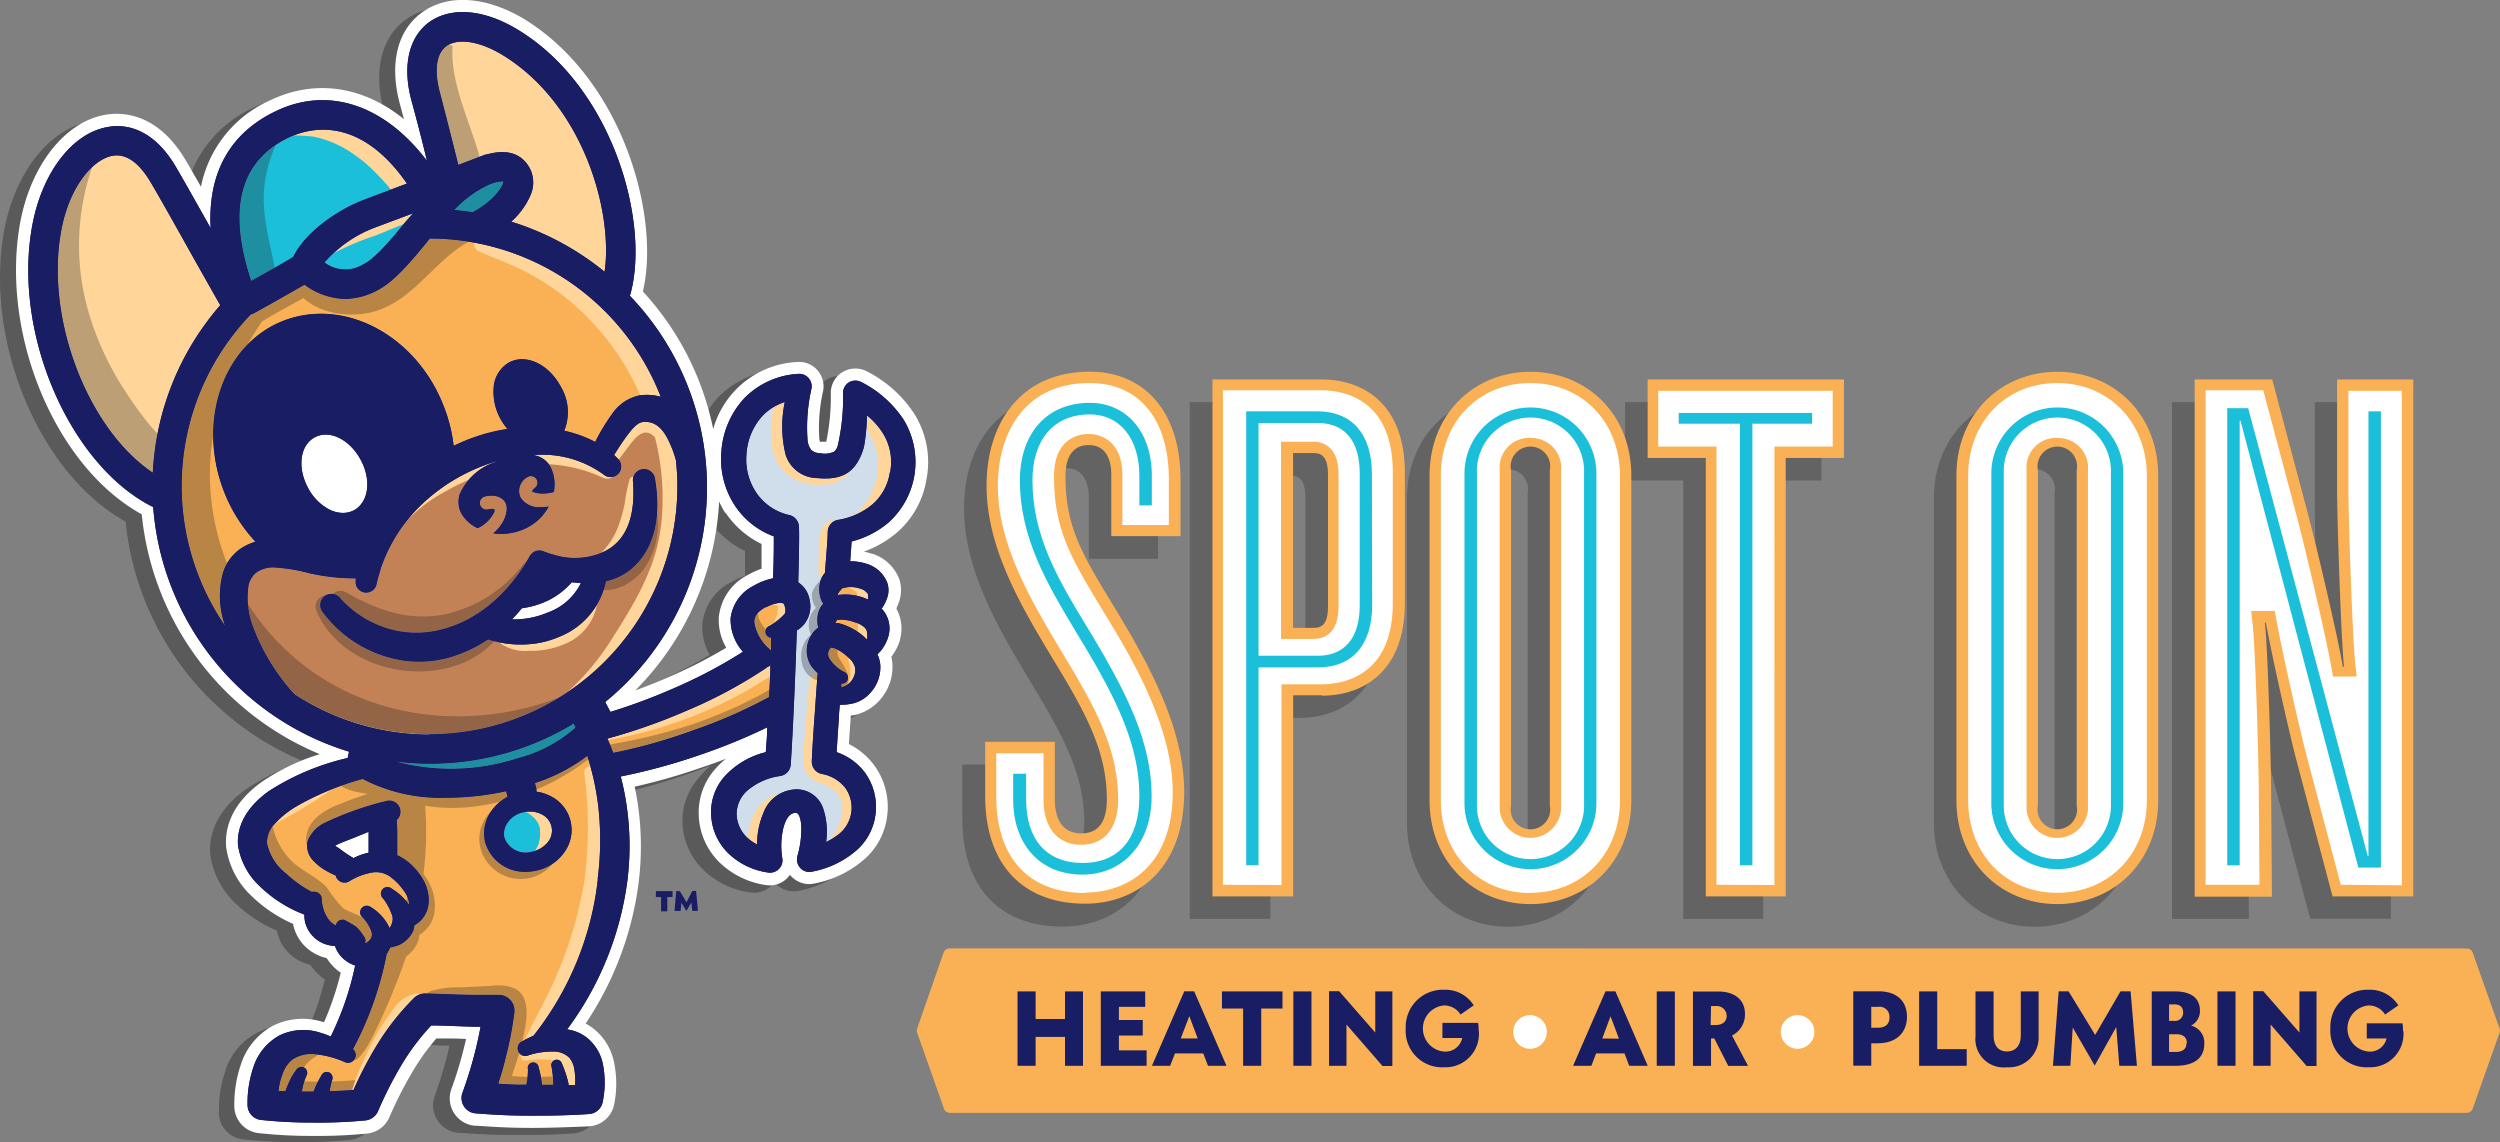 <?xml version="1.0" encoding="UTF-8"?> <svg xmlns="http://www.w3.org/2000/svg" xmlns:xlink="http://www.w3.org/1999/xlink" viewBox="0 0 252.77 115.48"><rect x="0" y="0" width="252.77" height="115.48" fill="#808080" stroke="none"/><defs><clipPath id="adee377d-7cb7-4640-a95b-844043b18696"><path d="M55.44,61.91a8.84,8.84,0,0,1-3.1.71,5.61,5.61,0,0,1-.58,0c.35-.35.69-.73,1-1.12a8.87,8.87,0,0,0,2.66-.79,7.7,7.7,0,0,0,2.39-1.84l.92.09A5.94,5.94,0,0,1,55.44,61.91Zm22-.54a4.13,4.13,0,0,1,1.23-.43c.29,0,.56-.06.63.2s.2.68,0,.93a6.27,6.27,0,0,1-1.52,1.19.61.61,0,0,0-.36.78.61.61,0,0,0,.53.4c0,.24,0,.47,0,.71s0,.39,0,.58l0,0a4.66,4.66,0,0,1-1.64-2.54C76.11,62.42,76.57,61.83,77.45,61.37ZM65,47.43a1.12,1.12,0,0,0-1,1.25c.26,3.35-.58,5.47-2.12,6.61a5,5,0,0,1-1.11.62,7.16,7.16,0,0,1-4,.37,12.06,12.06,0,0,1-1.82-.54,1.1,1.1,0,0,0-1.4.51c-2.35,4.15-5.58,6.55-8.88,7.39a10.06,10.06,0,0,1-4.46.16,10.54,10.54,0,0,1-5.89-3.41,1.13,1.13,0,0,0-1.74,1.43,12.47,12.47,0,0,0,8.47,5,11.39,11.39,0,0,0,4.37-.34,13.92,13.92,0,0,0,3.92-1.83,10.87,10.87,0,0,0,4.74.42,9.45,9.45,0,0,0,2.45-.68,7.74,7.74,0,0,0,4.74-5.62,4.84,4.84,0,0,0,.51-.14,6,6,0,0,0,1.92-1C65.75,56,67,53,66.23,48.42A1.13,1.13,0,0,0,65,47.43ZM43.44,74.24a24.87,24.87,0,0,1-13.68-4.08,20.93,20.93,0,0,1-4.17-6.77,8.18,8.18,0,0,1-.51-3.94A2.23,2.23,0,0,1,26,57.83a3.06,3.06,0,0,1,1.63-.46,17.48,17.48,0,0,1,3.6.58,21.06,21.06,0,0,0,4.74.53l0,.17a1.07,1.07,0,1,0,2.11.39c.1-.46.23-.9.37-1.34a.25.25,0,0,1,0-.07,16.08,16.08,0,0,1,3.9-6.35,18.37,18.37,0,0,1,4.82-3.45,18.88,18.88,0,0,1,3.24-1.26l-.48.2a6,6,0,0,0-3.44,3.16A2.54,2.54,0,0,0,46.69,52a3.8,3.8,0,0,0,1.6,1.41A3.45,3.45,0,0,0,50,51.72c0-.14,0-.21,0-.22s-.2-.1-.62,0A.66.66,0,1,1,49,50.21c1.26-.31,2,.22,2.18.81s-.06,1.86-1.32,2.91a7.18,7.18,0,0,0,.82.06,5.8,5.8,0,0,0,2.7-.68,5.06,5.06,0,0,0,2.1-2.1,5.14,5.14,0,0,1-.75.06,2.18,2.18,0,0,1-2.11-1,1.58,1.58,0,0,1,.67-2,.66.66,0,0,1,.93.15.67.67,0,0,1-.16.93c-.21.16-.26.3-.25.33s.75.45,2.19.07a4,4,0,0,0-.25-2.36,2.32,2.32,0,0,0-1.31-1.24,2.89,2.89,0,0,0-.66-.16l.46,0a10.52,10.52,0,0,1,6.81,2,1.08,1.08,0,0,0,1.51-.13,1.09,1.09,0,0,0-.13-1.52L62.09,46c.43-.69.88-1.39,1.34-2s1-1.27,1.55-1.33c.84-.1,1.75.2,2.51,1.66a10.9,10.9,0,0,1,.85,2.19,23.63,23.63,0,0,1,.15,2.67A25.08,25.08,0,0,1,43.44,74.24ZM35.79,51.59a2.36,2.36,0,0,1-1.11.27,3.08,3.08,0,0,1-1.45-.38,5.12,5.12,0,0,1-2.08-2.14c-1.12-2.07-.82-4.32.67-5.12h0c1.49-.8,3.52.19,4.64,2.25S37.28,50.78,35.79,51.59ZM45.11,4.68c1.19-.88,3.46-.51,5.8.94C59.07,10.68,62,21.52,61.13,27.48a28.07,28.07,0,0,0-9.44-5.07,7.61,7.61,0,0,0,1.92-2.61,3.18,3.18,0,0,0,.08-2.52c-.43-1-1.56-2.45-4.37-1.69a1.47,1.47,0,0,0-.35.08l-2.63,1c-.72-2.89-1.4-5.55-1.86-7.31C43.88,7.12,44.12,5.42,45.11,4.68ZM40.93,22.52c-1.47,1.78-3,3.62-4.19,4.2a3.48,3.48,0,0,1-3.93-.18A12.7,12.7,0,0,1,37.92,23l3.85-1.44Zm8.36-3.77a4,4,0,0,1,1.49-.41h.11s0,0,0,0c0,.53-1.1,2.06-3.1,3.11-.61-.09-1.23-.16-1.86-.22A11.24,11.24,0,0,1,49.29,18.75ZM29.15,13.93c2.06-1,7.15-2.36,12,4.63l-4.31,1.62c-2.78,1.05-6,3.33-7.19,5.79-1.27.78-3,1.73-4.25,2.44C23,21.17,24.23,16.3,29.15,13.93ZM6.2,23.28c.84-4.49,3.24-7.19,5.18-7.53,1.71-.3,3,1.26,3.82,2.62,1,1.69,2.36,4.12,3.79,6.68,1.09,1.94,2.2,3.91,3.28,5.81a27.89,27.89,0,0,0-6.82,16.93C9,43.51,4.51,32.33,6.2,23.28Zm19.26,8.51c1.33-.72,3.57-2,5.33-3a7.21,7.21,0,0,0,4.09,1.44,7.19,7.19,0,0,0,3.18-.82c1.75-.87,3.41-2.86,5.17-5,.07-.1.15-.19.23-.29a25.09,25.09,0,0,1,23.35,16,5.2,5.2,0,0,0-2.17-.14,4.45,4.45,0,0,0-2.7,1.8,20.45,20.45,0,0,0-1.76,2.9,12.44,12.44,0,0,0-3.13-1.13,5,5,0,0,0-.35-4.46c-1.23-2.29-3.53-3.36-5.24-2.44a3.17,3.17,0,0,0-1.55,2.55,5.67,5.67,0,0,0,.7,3.17,6.19,6.19,0,0,0,.69,1,18.42,18.42,0,0,0-5.43,1.71,15.87,15.87,0,0,0-1-4c-2.77-7.16-10-11-16.13-8.68s-8.87,10.11-6.1,17.28a15.83,15.83,0,0,0,3.19,5.09,5.91,5.91,0,0,0-1.3.57,4.65,4.65,0,0,0-2,2.62,9,9,0,0,0,.23,5.32,25,25,0,0,1,2.67-31.56Zm18,45.43A27.87,27.87,0,0,0,58,73.16c.07.13.14.26.2.4a14.16,14.16,0,0,1-5.88,3.11A21.79,21.79,0,0,1,40,77,27.38,27.38,0,0,0,43.44,77.22Zm9.45,4.91a2.56,2.56,0,0,1,.67-.08,2.62,2.62,0,0,1,1.2.29,1.83,1.83,0,0,1,.66,2.75,2.7,2.7,0,0,1-1.57,1A2.29,2.29,0,0,1,51,84.7a1.9,1.9,0,0,1,.33-1.53A2.55,2.55,0,0,1,52.89,82.13Zm7.54,6.74a31,31,0,0,1-6.51,15.85,10.59,10.59,0,0,0-1.07.53.78.78,0,1,0,.61,1.43,7.8,7.8,0,0,1,2.45-.36,2.25,2.25,0,0,1,1.64.63,2.38,2.38,0,0,1,.51,1.23,6.72,6.72,0,0,1,.07,1.52l-.68,0a.85.85,0,0,0,0-.17,11.55,11.55,0,0,0-.66-2,.55.55,0,0,0-.68-.36.55.55,0,0,0-.37.68,10.51,10.51,0,0,1,.18,1.83H54.79v-.08a9.15,9.15,0,0,0-.33-1.67.55.55,0,1,0-1.08.18,7.58,7.58,0,0,1-.14,1.46.44.44,0,0,1,0,.1h-.48c-.9,0-1.67-.06-2.38-.1.27-.84.52-1.69.73-2.55a36.79,36.79,0,0,0,.9-4.67,1.59,1.59,0,0,0-1.62-1.76c-.71,0-1.44,0-2.17,0-1.87,0-3.74-.12-5.23-.14a1.6,1.6,0,0,0-1.13.46,25.56,25.56,0,0,0-3.78,4.81,38.92,38.92,0,0,0-2.33,4.48c-.74.06-1.57.1-2.42.13a10.66,10.66,0,0,1,.25-1.12.59.59,0,0,0-1.09-.47,10.6,10.6,0,0,0-.76,1.55.14.14,0,0,0,0,.07h-1.2a6,6,0,0,1,.44-1.56.61.61,0,0,0-.17-.83.6.6,0,0,0-.83.18,6.38,6.38,0,0,0-.82,1.43c-.1.23-.2.48-.29.74l-.7,0a6.86,6.86,0,0,1,.46-1.85,3,3,0,0,1,1-1.38,3.52,3.52,0,0,1,2.32-.49,9.83,9.83,0,0,1,2.89.77.78.78,0,0,0,.86-1.29,34.23,34.23,0,0,0,3.41-9.63,3.13,3.13,0,0,0,.35-.65,4.36,4.36,0,0,0,.92-.26,3,3,0,0,0,1.41-1.41,2.62,2.62,0,0,0,.12-.57,2.83,2.83,0,0,0,1.45-2.38,4.19,4.19,0,0,0-.66-2.4,6.3,6.3,0,0,0-1.52-1.71,5.17,5.17,0,0,0-1-.6c0-.69,0-1.39,0-2.08q0-.74-.06-1.47a1.16,1.16,0,0,0,.33-1.19A1.15,1.15,0,0,0,39,81a32,32,0,0,0-6.16,2.19,3.42,3.42,0,0,0-1.75,1.9,2.19,2.19,0,0,0,.65,2,5.51,5.51,0,0,0,1.08.86,10,10,0,0,0,1.13.58.79.79,0,0,0,.12.3.92.92,0,0,0,1.27.26,6.38,6.38,0,0,1,2.42-.89,2.47,2.47,0,0,1,1.95.65A5.38,5.38,0,0,1,40.78,90a2.67,2.67,0,0,1,.56,1.2,1.11,1.11,0,0,1,0,.26,5.77,5.77,0,0,0-1.73-1.61.66.66,0,0,0-.87,1,5.5,5.5,0,0,1,.82,1.48,1.25,1.25,0,0,1,.07,1,1.28,1.28,0,0,1-.24.5,4.87,4.87,0,0,0-2-2.18.67.67,0,0,0-.84,1,3.8,3.8,0,0,1,1,1.55.86.86,0,0,1-.26.94,1,1,0,0,1-.39.23.66.66,0,0,0-.12-.71,4.73,4.73,0,0,0-.74-.93,7,7,0,0,0-1-.6.67.67,0,0,0-.94.11.68.68,0,0,0-.13.33,2,2,0,0,1-.64-.48,2.22,2.22,0,0,1-.31-.45,3.73,3.73,0,0,1-.2-.4A4.31,4.31,0,0,1,32.53,91a.73.73,0,0,0-.63-.82.67.67,0,0,0-.37,0,12,12,0,0,1-2.6-1.86A5.19,5.19,0,0,1,27,85.26a2.71,2.71,0,0,1,.81-2,9.35,9.35,0,0,1,2.28-1.8,28.35,28.35,0,0,1,6.58-2.7,17.07,17.07,0,0,0,8.4,1.9A28.21,28.21,0,0,0,51.17,80l.13.51a.14.14,0,0,1,0,.06A4.62,4.62,0,0,0,49.68,82a3.85,3.85,0,0,0-.63,3.15,4.16,4.16,0,0,0,4.14,3,4.92,4.92,0,0,0,1.13-.14,4.62,4.62,0,0,0,2.74-1.84,3.82,3.82,0,0,0-1.36-5.66,4.44,4.44,0,0,0-1.47-.47,1,1,0,0,0,0-.3l-.14-.57a17.6,17.6,0,0,0,5.29-2.75,27,27,0,0,1,1.12,5.18A30.52,30.52,0,0,1,60.43,88.87Zm9.45-15A54.46,54.46,0,0,1,62,76.12c-.18-.48-.38-1-.59-1.44a59.52,59.52,0,0,0,7.93-2.79,47.72,47.72,0,0,0,8.11-4.34.81.81,0,0,0,.14-.12,1.08,1.08,0,0,0,.3-.16c0,1.09-.09,2.17-.13,3.21A50.78,50.78,0,0,1,69.88,73.91ZM87.67,64a3.13,3.13,0,0,1,0,.68A6.12,6.12,0,0,0,84.77,63l-.32,0a2.8,2.8,0,0,1,.2-.32c0-.06.12,0,.18,0a1.27,1.27,0,0,1,.56,0,3.68,3.68,0,0,1,1,.23,2.35,2.35,0,0,1,1,.51A.77.77,0,0,1,87.67,64Zm-.18-4.23c.11.12.26.19.28.36a4,4,0,0,1,0,.49,5.72,5.72,0,0,0-.55-.22,5.31,5.31,0,0,0-2.51-.24c0-.21.21-.39.36-.58s.18-.09.27-.13a1.85,1.85,0,0,1,.58-.09,2.74,2.74,0,0,1,1,.14A1.63,1.63,0,0,1,87.49,59.76Zm-1.26,8.86a1.76,1.76,0,0,1-1,.81l-.17.06,0-.38a.61.61,0,0,0,.64-.38.62.62,0,0,0-.35-.8,3.83,3.83,0,0,1-1.5-1.37A.9.9,0,0,1,84,65.49s0,0,0,0a.34.34,0,0,1,.14,0,2,2,0,0,1,.57.21,4.77,4.77,0,0,1,1.07.79,1.87,1.87,0,0,1,.67,1A1.63,1.63,0,0,1,86.23,68.62ZM90,47.74A5.31,5.31,0,0,1,88.21,51a7.22,7.22,0,0,1-3.52,1.57,1.26,1.26,0,0,0-1,1.18c0,.75-.14,2.26-.28,4.16a2.62,2.62,0,0,0-.41.68,3.05,3.05,0,0,0,0,2,3.88,3.88,0,0,0,.24.45,2.14,2.14,0,0,0-.51.92,3.16,3.16,0,0,0,0,1.5,2.3,2.3,0,0,0-.71.77,2.92,2.92,0,0,0-.07,3,4.15,4.15,0,0,0,.72.83c-.11,1.49-.21,2.93-.3,4.23-.15,2-.25,3.71-.29,4.68a1.27,1.27,0,0,0,1,1.28,3.87,3.87,0,0,1,2.37,1.39,3.43,3.43,0,0,1-.85,4.86,5.91,5.91,0,0,1-1.07.63,7.41,7.41,0,0,0-.28-3.32,2.83,2.83,0,0,0-2.66-2,3.62,3.62,0,0,0-3.41,2.41,8,8,0,0,0-.63,3.16,4.11,4.11,0,0,1-1-.69,3.37,3.37,0,0,1-1.07-2.35,3.18,3.18,0,0,1,1.27-2.56,6.49,6.49,0,0,1,3.14-1.32,1.26,1.26,0,0,0,1.06-1.15c.18-2.68.4-7.42.56-12l.06-1.56a3.51,3.51,0,0,0,.6-.48,2.88,2.88,0,0,0,.69-2.62,2.66,2.66,0,0,0-1.15-1.77c.08-2.83.11-5,.07-5.65a1.26,1.26,0,0,0-1-1.16,5.43,5.43,0,0,1-3.3-2.24,6,6,0,0,1-1-3.95,6.25,6.25,0,0,1,1.66-3.88,5.31,5.31,0,0,1,2.21-1.35A11.93,11.93,0,0,0,79.44,46a3.4,3.4,0,0,0,3.24,2.34c1.87.17,3-.26,3.76-1.23a5.25,5.25,0,0,0,1-2.43A22.54,22.54,0,0,0,87.66,42a7.42,7.42,0,0,1,1.56,1.73A5.46,5.46,0,0,1,90,47.74Z" style="fill:none;clip-rule:evenodd"></path></clipPath></defs><title>logo</title><g style="isolation:isolate"><g id="ac72bdd5-3b64-4f9f-816e-9168a8cc5caa" data-name="Layer 2"><g id="f95263cd-f085-4cd0-8930-3622d3db5ed7" data-name="icons"><g style="opacity:0.3;mix-blend-mode:multiply"><path d="M110.64,64.12c-3.37-5.58-5.18-8.32-5.18-13.66,0-2.19,1-3.13,2.36-3.13s2.27,1,2.27,3V56.5h7V50.78c0-6.91-3.69-10.91-9.18-10.91-6.83,0-10.44,5-10.44,11.54,0,6,3.22,11.69,6.28,16.79l.47.78c3.37,5.57,5.41,9.42,5.41,14.12,0,2.2-.86,3.46-2.59,3.46s-2.66-1.34-2.66-3.46V77.3H97.3v5.49c0,7,3.85,10.9,10.13,10.9,5.1,0,10-3.37,10-11.29,0-5.65-2.75-11.54-6.36-17.5Z" style="fill:#231f20"></path><path d="M131.35,40.66H120.29V92.91h8.16V72.59h2.9c4.16,0,8.4-2.43,8.4-9.34V50.07c0-7-4.24-9.41-8.4-9.41m-2.9,7.45h2.12c.94,0,1.41.63,1.41,2.2V63.57c0,1.57-.47,2.19-1.41,2.19h-2.12Z" style="fill:#231f20"></path><path d="M234.05,40.66V51.88c0,2.74.39,14.9.71,17.81h-.16c-.55-3.14-2.59-11.85-3.45-15.15l-3.69-13.88h-7.85V92.91h7.77l-.08-10.43c0-2.59-.31-14.52-.62-17.27h.15c.55,3.06,2.44,11.54,3.3,14.68l3.45,13h8.16V40.66Z" style="fill:#231f20"></path><path d="M152.46,39.87c-5.65,0-10.2,4.24-10.2,10.52V83.18c0,6.28,4.55,10.52,10.2,10.52s10.2-4.24,10.2-10.52V50.39c0-6.28-4.55-10.52-10.2-10.52m2,10V83.73a2,2,0,1,1-3.92,0V49.84a2,2,0,1,1,3.92,0" style="fill:#231f20"></path><path d="M205.73,39.87c-5.65,0-10.2,4.24-10.2,10.52V83.18c0,6.28,4.55,10.52,10.2,10.52s10.2-4.24,10.2-10.52V50.39c0-6.28-4.55-10.52-10.2-10.52m2,10V83.73a2,2,0,1,1-3.92,0V49.84a2,2,0,1,1,3.92,0" style="fill:#231f20"></path><polygon points="164.31 48.58 170.19 48.58 170.19 92.91 178.27 92.91 178.27 48.58 184.16 48.58 184.16 40.66 164.31 40.66 164.31 48.58" style="fill:#231f20"></polygon></g><path d="M106.65,75v5.81c0,2.12.86,3.45,2.67,3.45s2.59-1.25,2.59-3.45c0-4.71-2-8.55-5.42-14.12l-.47-.79c-3.06-5.1-6.27-10.75-6.27-16.79,0-6.51,3.6-11.53,10.43-11.53,5.49,0,9.18,4,9.18,10.9v5.73h-7V48c0-2-.87-3-2.28-3s-2.35.94-2.35,3.14c0,5.34,1.8,8.08,5.18,13.65l.47.79c3.61,6,6.35,11.84,6.35,17.49,0,7.93-4.94,11.3-10,11.3-6.28,0-10.12-3.92-10.12-10.9V75Zm27-4.7h-2.9V90.63h-8.16V38.37h11.06c4.16,0,8.39,2.44,8.39,9.42V61c0,6.9-4.23,9.34-8.39,9.34M134.27,48c0-1.57-.47-2.19-1.42-2.19h-2.11V63.48h2.11c1,0,1.42-.63,1.42-2.2Zm30.67.08V80.9c0,6.28-4.55,10.51-10.2,10.51s-10.2-4.23-10.2-10.51V48.1c0-6.28,4.55-10.51,10.2-10.51s10.2,4.23,10.2,10.51m-12.16-.55v33.9a2,2,0,1,0,3.92,0V47.55a2,2,0,1,0-3.92,0m27.77-1.25V90.63h-8.08V46.3h-5.88V38.37h19.85V46.3Zm37.66,1.8V80.9c0,6.28-4.55,10.51-10.2,10.51s-10.2-4.23-10.2-10.51V48.1c0-6.28,4.55-10.51,10.2-10.51s10.2,4.23,10.2,10.51m-12.16-.55v33.9a2,2,0,1,0,3.92,0V47.55a2,2,0,1,0-3.92,0m23.69-9.18,3.69,13.89c.87,3.3,2.91,12,3.45,15.14H237c-.31-2.9-.7-15.06-.7-17.81V38.37H244V90.63h-8.16l-3.45-13c-.86-3.14-2.74-11.61-3.29-14.67H229c.31,2.75.63,14.67.63,17.26l.08,10.44H221.9V38.37Z" style="fill:#fab155"></path><path d="M208,90.27c-5.24,0-9-3.94-9-9.37V48.1c0-5.43,3.81-9.37,9-9.37s9.06,3.94,9.06,9.37V80.9c0,5.43-3.81,9.37-9.06,9.37m0-46a3,3,0,0,0-3.1,3.26v33.9a3.11,3.11,0,1,0,6.21,0V47.55A3,3,0,0,0,208,44.29m-53.27,46c-5.25,0-9.05-3.94-9.05-9.37V48.1c0-5.43,3.8-9.37,9.05-9.37s9.06,3.94,9.06,9.37V80.9c0,5.43-3.81,9.37-9.06,9.37m0-46a3,3,0,0,0-3.1,3.26v33.9a3.11,3.11,0,1,0,6.21,0V47.55a3,3,0,0,0-3.11-3.26m-45,46c-5.71,0-9-3.56-9-9.76V76.16h4.78v4.66c0,2.88,1.42,4.59,3.81,4.59s3.73-1.71,3.73-4.59c0-5.11-2.31-9.32-5.58-14.71l-.47-.79c-3.22-5.37-6.11-10.65-6.11-16.2,0-5,2.44-10.39,9.29-10.39,5,0,8,3.65,8,9.76v4.59h-4.7V48c0-3-1.77-4.12-3.42-4.12-.82,0-3.49.31-3.49,4.28,0,5.44,1.75,8.32,4.93,13.57l.41.67.47.78c2.88,4.77,6.19,11,6.19,16.91,0,7.49-4.6,10.16-8.9,10.16m127-.79-3.22-12.17c-.86-3.13-2.75-11.61-3.28-14.58l-.17-.94h-2.39l.14,1.27c.31,2.67.63,14.66.63,17.13l.07,9.29H223v-50h5.83l3.46,13c.9,3.45,2.9,12,3.43,15l.16.94h2.39l-.13-1.26c-.31-2.87-.7-15.1-.7-17.69V39.51h5.4v50Zm-63.12,0V45.15h-5.89V39.51H185.3v5.64h-5.89V89.48Zm-49.9,0v-50h9.92c2.18,0,7.25.81,7.25,8.28V61c0,7.39-5.07,8.19-7.25,8.19h-4V89.48Zm5.87-24.86h3.26c1,0,2.56-.43,2.56-3.34V48c0-2.9-1.6-3.34-2.56-3.34h-3.26Z" style="fill:#fff"></path><path d="M103.75,78.23v2.59c0,4,2,6.43,5.72,6.43s5.73-2.51,5.73-6.74c0-5.18-2.35-9.89-5.8-15.62l-.48-.78c-3-5-5.8-9.65-5.8-15.54,0-4.78,2.74-7.84,7.06-7.84,3.69,0,6.28,2.9,6.28,7.37v3H115.2v-3c0-3.76-2-6.2-5-6.2-3.69,0-5.81,2.59-5.81,6.67,0,5.57,2.51,9.89,5.57,14.91l.48.78c3.45,5.81,6,10.75,6,16.25,0,4.7-2.83,7.92-7,7.92-4.31,0-7-3.06-7-7.61V78.23Z" style="fill:#1cbfd9"></path><path d="M138.74,61.13c0,4.08-2,6.35-5.49,6.35h-6v20H126V41.59h7.22c3.45,0,5.49,2.27,5.49,6.35Zm-1.26-13.19c0-4.47-2.59-5.17-4.23-5.17h-6V66.3h6c1.64,0,4.23-.7,4.23-5.17Z" style="fill:#1cbfd9"></path><path d="M161.41,47.87V81.21a6.67,6.67,0,1,1-13.34,0V47.87a6.67,6.67,0,1,1,13.34,0m-12.08,0V81.21a5.42,5.42,0,1,0,10.83,0V47.87a5.42,5.42,0,1,0-10.83,0" style="fill:#1cbfd9"></path><polygon points="183.22 42.84 177.18 42.84 177.18 87.49 175.92 87.49 175.92 42.84 169.73 42.84 169.73 41.75 183.22 41.75 183.22 42.84" style="fill:#1cbfd9"></polygon><path d="M214.68,47.87V81.21a6.67,6.67,0,1,1-13.34,0V47.87a6.67,6.67,0,1,1,13.34,0m-12.08,0V81.21a5.42,5.42,0,1,0,10.83,0V47.87a5.42,5.42,0,1,0-10.83,0" style="fill:#1cbfd9"></path><polygon points="240.73 41.59 240.73 87.72 238.45 87.72 226.53 42.53 226.45 42.53 226.45 87.49 225.19 87.49 225.19 41.27 227.31 41.27 239.4 86.55 239.47 86.55 239.47 41.59 240.73 41.59" style="fill:#1cbfd9"></polygon><path d="M252.73,104,250,96.3h0a.63.63,0,0,0-.6-.4L96,95.89a.63.63,0,0,0-.59.41L92.73,104a.72.72,0,0,0,0,.41l2.72,7.7a.63.63,0,0,0,.59.41l153.37,0a.63.63,0,0,0,.6-.43l2.72-7.69a.64.64,0,0,0,0-.43" style="fill:#fab155;fill-rule:evenodd"></path><polygon points="109.5 100.24 109.5 107.76 107.68 107.76 107.68 104.84 104.71 104.84 104.71 107.76 102.88 107.76 102.88 100.24 104.71 100.24 104.71 103.03 107.68 103.03 107.68 100.24 109.5 100.24" style="fill:#191d63"></polygon><polygon points="115.93 106.2 115.93 107.76 111.3 107.76 111.3 100.24 115.79 100.24 115.79 101.8 113.13 101.8 113.13 103.13 115.54 103.13 115.54 104.7 113.13 104.7 113.13 106.2 115.93 106.2" style="fill:#191d63"></polygon><path d="M121.66,106.51H118.8l-.49,1.25h-1.84l3.27-7.53h1l3.27,7.53h-1.87ZM121.1,105l-.85-2.26-.87,2.26Z" style="fill:#191d63"></path><polygon points="129.67 101.97 127.52 101.97 127.52 107.76 125.69 107.76 125.69 101.97 123.55 101.97 123.55 100.24 129.67 100.24 129.67 101.97" style="fill:#191d63"></polygon><rect x="130.77" y="100.24" width="1.83" height="7.52" style="fill:#191d63"></rect><polygon points="140.78 100.24 140.78 107.78 139.78 107.78 136.14 103.59 136.14 107.76 134.38 107.76 134.38 100.22 135.4 100.22 139.05 104.4 139.05 100.24 140.78 100.24" style="fill:#191d63"></polygon><path d="M149.52,104.22a3.38,3.38,0,0,1-3.51,3.69,3.68,3.68,0,0,1-3.88-3.92,3.76,3.76,0,0,1,3.88-3.92,3.4,3.4,0,0,1,3,1.58l-1.34.93a1.93,1.93,0,0,0-1.68-.92,2.34,2.34,0,0,0,0,4.66,1.72,1.72,0,0,0,1.85-1.37h-2v-1.53h3.61a4,4,0,0,1,.05.8" style="fill:#191d63"></path><path d="M153,104.34a1.7,1.7,0,1,1,1.7,1.7,1.7,1.7,0,0,1-1.7-1.7" style="fill:#fff"></path><path d="M164.25,106.51h-2.87l-.48,1.25h-1.85l3.28-7.53h1l3.27,7.53h-1.87Zm-.56-1.49-.85-2.26L162,105Z" style="fill:#191d63"></path><rect x="167.51" y="100.24" width="1.83" height="7.52" style="fill:#191d63"></rect><path d="M173.33,105H173v2.77h-1.83v-7.52h2.54c1.69,0,2.72.84,2.72,2.27a2.37,2.37,0,0,1-1.31,2.18l1.62,3.07h-2Zm-.37-1.36h.5c.68,0,1.12-.34,1.12-.92a1,1,0,0,0-1.1-1H173Z" style="fill:#191d63"></path><path d="M180.05,104.34a1.7,1.7,0,1,1,1.7,1.7,1.71,1.71,0,0,1-1.7-1.7" style="fill:#fff"></path><path d="M189.93,105.49h-.73v2.26h-1.82v-7.52h2.56c1.86,0,2.86,1,2.87,2.55s-1,2.68-2.88,2.7m1.11-2.62a1,1,0,0,0-1.15-1.06h-.69v2.11h.69c.75,0,1.15-.39,1.15-1" style="fill:#191d63"></path><polygon points="198.85 106.08 198.85 107.76 194.04 107.76 194.04 100.24 195.87 100.24 195.87 106.08 198.85 106.08" style="fill:#191d63"></polygon><path d="M199.74,104.78v-4.54h1.83v4.41c0,1.11.51,1.66,1.35,1.66s1.4-.56,1.4-1.66v-4.41h1.8v4.54a3,3,0,0,1-3.2,3.13,2.86,2.86,0,0,1-3.18-3.13" style="fill:#191d63"></path><polygon points="214.28 107.76 213.97 103.84 211.8 107.72 211.78 107.72 209.57 103.89 209.33 107.76 207.57 107.76 208.15 100.23 209.15 100.23 211.84 104.64 214.4 100.23 215.42 100.23 216.06 107.76 214.28 107.76" style="fill:#191d63"></polygon><path d="M222.87,105.55c0,1.41-1,2.21-2.9,2.21h-2.41v-7.52h2.36c1.6,0,2.5.67,2.51,1.9a1.64,1.64,0,0,1-.9,1.56,1.77,1.77,0,0,1,1.34,1.85m-3.07-4h-.49v1.67h.49a.82.82,0,0,0,.93-.85c0-.53-.29-.82-.93-.82m1.31,3.91c0-.54-.35-.9-1.07-.89h-.73v1.79H220c.71,0,1.08-.33,1.07-.91" style="fill:#191d63"></path><rect x="224.2" y="100.24" width="1.83" height="7.52" style="fill:#191d63"></rect><polygon points="234.22 100.24 234.22 107.78 233.22 107.78 229.58 103.59 229.58 107.76 227.82 107.76 227.82 100.22 228.84 100.22 232.49 104.4 232.49 100.24 234.22 100.24" style="fill:#191d63"></polygon><path d="M243,104.22a3.38,3.38,0,0,1-3.51,3.69,3.68,3.68,0,0,1-3.87-3.92,3.75,3.75,0,0,1,3.87-3.92,3.4,3.4,0,0,1,3,1.58l-1.34.93a1.93,1.93,0,0,0-1.68-.92,2.34,2.34,0,0,0,0,4.66A1.72,1.72,0,0,0,241.3,105h-2v-1.53h3.61a4,4,0,0,1,.05.8" style="fill:#191d63"></path><g style="opacity:0.3;mix-blend-mode:multiply"><path d="M90.76,42.49v0a12.45,12.45,0,0,0-4.7-4.18,2.48,2.48,0,0,0-3.66,2.1,22,22,0,0,1-.46,5,5.31,5.31,0,0,1-.54,0h-.1a1.86,1.86,0,0,1-.06-.31,17.08,17.08,0,0,1,.39-4.84,2.44,2.44,0,0,0-.6-2.1,2.51,2.51,0,0,0-2-.81A9.53,9.53,0,0,0,72.78,40a9.41,9.41,0,0,0-2.31,4A29,29,0,0,0,63.39,30.2C65.14,22.83,61.5,9,51.5,2.77,47.57.34,43.64.06,41,2c-2.46,1.82-3.26,5.15-2.2,9.14.12.48.27,1,.42,1.62-4.15-3.37-9-4.08-13.51-1.91a12.16,12.16,0,0,0-7,8.74c-.63-1.1-1.11-1.94-1.53-2.65-2.81-4.78-6.32-5-8.17-4.62C5,13.05,1.53,17.43.44,23.23-1.66,34.47,4,47.92,12.7,52.74A29.41,29.41,0,0,0,30.73,77a22.32,22.32,0,0,0-5.89,2.82c-3.17,2.28-3.7,4.8-3.59,6.53a8.45,8.45,0,0,0,2.57,5A14.19,14.19,0,0,0,28,94.1a4.18,4.18,0,0,0,1.2,2.25,4.35,4.35,0,0,0,2.19,1.2A5.27,5.27,0,0,0,32.79,99l.06,0,0,0a29.18,29.18,0,0,1-1.67,5l-.16,0a6.52,6.52,0,0,0-8.26,4.34,12.58,12.58,0,0,0-.63,4.15,2.73,2.73,0,0,0,2.39,2.7,48.66,48.66,0,0,0,5.47.29h.3a49.88,49.88,0,0,0,5.14-.23,2.78,2.78,0,0,0,2.23-1.66,37.77,37.77,0,0,1,2.45-4.76,21.91,21.91,0,0,1,2.33-3.16l1,0,2,.06c-.07.32-.15.64-.23,1-.35,1.36-.78,2.77-1.25,4.07a2.78,2.78,0,0,0,2.41,3.74h.18c1.53.11,3.12.22,5.57.22h.06c1.58,0,3.46,0,5.73-.16a2.76,2.76,0,0,0,2.58-2.28,10.77,10.77,0,0,0-.07-4.39,5.83,5.83,0,0,0-2-3.25,5.61,5.61,0,0,0-.8-.5A33.16,33.16,0,0,0,63,90.12a29.28,29.28,0,0,0-.08-8.31c-.08-.51-.18-1-.29-1.56a66.68,66.68,0,0,0,6.94-2c.78-.27,1.54-.55,2.28-.83a8.28,8.28,0,0,0-1,1A6.62,6.62,0,0,0,69,83.17a7,7,0,0,0,2.25,4.91,8.51,8.51,0,0,0,4.57,2.15A2.52,2.52,0,0,0,78,89.54a2.34,2.34,0,0,0,.29-.35l.14.16a2.51,2.51,0,0,0,2.33.71A10.7,10.7,0,0,0,86,87.46a6.85,6.85,0,0,0,2.12-4.07A7.18,7.18,0,0,0,86.74,78,7.25,7.25,0,0,0,84.23,76c0-.8.11-1.74.18-2.76V73.1l.29,0a4.76,4.76,0,0,0,2.77-1.69,5,5,0,0,0,1.12-3.6,4,4,0,0,0-.11-.58,5.68,5.68,0,0,0,.89-1.75l0-.06A4.15,4.15,0,0,0,89,62.29l0-.09a5.86,5.86,0,0,0,.35-.94,3.53,3.53,0,0,0-.08-2,4.41,4.41,0,0,0-2.64-2.62l-.08,0a5.54,5.54,0,0,0-.82-.24A10.24,10.24,0,0,0,89,54.49a9,9,0,0,0,3-5.37A9.1,9.1,0,0,0,90.76,42.49ZM71,51.42a8.73,8.73,0,0,0,.7,1.18,9.08,9.08,0,0,0,3.63,3.11c0,.68,0,1.52,0,2.5a8.64,8.64,0,0,0-1.32.61,5.35,5.35,0,0,0-3,4.29,5.65,5.65,0,0,0,.75,3.1,49.62,49.62,0,0,1-5.62,2.87c-1.16.52-2.38,1-3.57,1.45A29.27,29.27,0,0,0,71,51.42Z"></path></g><path d="M92.39,41.76h0a12.47,12.47,0,0,0-4.7-4.19,2.53,2.53,0,0,0-2.42,0A2.47,2.47,0,0,0,84,39.66a21.93,21.93,0,0,1-.46,5l-.55,0h-.09a2.32,2.32,0,0,1-.06-.32,16.74,16.74,0,0,1,.39-4.84,2.49,2.49,0,0,0-.61-2.1,2.44,2.44,0,0,0-2-.8,9.29,9.29,0,0,0-8.51,6.78A29.07,29.07,0,0,0,65,29.47C66.76,22.1,63.13,8.25,53.12,2,49.2-.39,45.27-.67,42.61,1.3c-2.45,1.82-3.25,5.15-2.2,9.13.13.48.27,1,.43,1.62-4.15-3.37-9-4.07-13.52-1.91a12.15,12.15,0,0,0-7,8.74c-.63-1.1-1.11-1.94-1.53-2.65-2.81-4.77-6.33-4.94-8.17-4.62-4.05.71-7.5,5.09-8.58,10.9C0,33.74,5.58,47.19,14.33,52a29.43,29.43,0,0,0,18,24.25,21.78,21.78,0,0,0-5.88,2.82c-3.17,2.28-3.71,4.8-3.59,6.52a8.33,8.33,0,0,0,2.57,5,14.27,14.27,0,0,0,4.2,2.82,4.31,4.31,0,0,0,1.2,2.26,4.5,4.5,0,0,0,2.2,1.2,5.1,5.1,0,0,0,1.37,1.45l0,0,.06,0a30.52,30.52,0,0,1-1.68,5l-.16,0a6.76,6.76,0,0,0-5,.38,6.84,6.84,0,0,0-3.29,4,12.61,12.61,0,0,0-.64,4.15,2.76,2.76,0,0,0,2.39,2.71,48.8,48.8,0,0,0,5.47.29H32a49.37,49.37,0,0,0,5.13-.24,2.77,2.77,0,0,0,2.24-1.65,39.42,39.42,0,0,1,2.44-4.77A21.84,21.84,0,0,1,44.12,105l1,0c.65,0,1.32,0,2,.06-.07.32-.15.65-.24,1a39.93,39.93,0,0,1-1.25,4.07A2.78,2.78,0,0,0,48,113.82l.18,0c1.53.1,3.12.22,5.56.22h.06c1.59,0,3.47-.06,5.74-.16a2.76,2.76,0,0,0,2.57-2.28,10.59,10.59,0,0,0-.07-4.39A5.74,5.74,0,0,0,60,104a5.59,5.59,0,0,0-.79-.51,33.11,33.11,0,0,0,5.34-14.08,29.58,29.58,0,0,0-.09-8.3c-.08-.51-.17-1-.29-1.57a62.09,62.09,0,0,0,6.94-2c.79-.26,1.55-.54,2.29-.82a7.54,7.54,0,0,0-1,.94,6.62,6.62,0,0,0-1.75,4.77,7,7,0,0,0,2.25,4.91,8.48,8.48,0,0,0,4.56,2.15,2.48,2.48,0,0,0,2.12-.69,3.37,3.37,0,0,0,.29-.35,1.07,1.07,0,0,0,.14.16,2.48,2.48,0,0,0,2.32.72,10.78,10.78,0,0,0,5.23-2.6,6.91,6.91,0,0,0,2.12-4.08,7.12,7.12,0,0,0-1.34-5.34,7.19,7.19,0,0,0-2.51-2.08c.05-.79.11-1.73.19-2.76v-.11l.3-.05a4.74,4.74,0,0,0,2.77-1.69A5,5,0,0,0,90.22,67a4,4,0,0,0-.1-.59A5.5,5.5,0,0,0,91,64.71l0-.07a4.15,4.15,0,0,0-.36-3.08.22.22,0,0,0,0-.08,4.87,4.87,0,0,0,.35-.94,3.54,3.54,0,0,0-.07-2A4.36,4.36,0,0,0,88.25,56l-.08,0a7.66,7.66,0,0,0-.82-.23,10.65,10.65,0,0,0,3.32-1.91,9,9,0,0,0,3-5.38A9.15,9.15,0,0,0,92.39,41.76Zm-19,10.12A9.19,9.19,0,0,0,77,55c0,.67,0,1.51,0,2.5a7.71,7.71,0,0,0-1.32.6,5.38,5.38,0,0,0-3,4.29,5.54,5.54,0,0,0,.75,3.1,48.81,48.81,0,0,1-5.62,2.88c-1.17.51-2.38,1-3.58,1.44a29.26,29.26,0,0,0,8.48-19.1A9.32,9.32,0,0,0,73.34,51.88Z" style="fill:#fff"></path><path d="M55.44,61.91a8.84,8.84,0,0,1-3.1.71,5.61,5.61,0,0,1-.58,0c.35-.35.69-.73,1-1.12a8.87,8.87,0,0,0,2.66-.79,7.7,7.7,0,0,0,2.39-1.84l.92.09A5.94,5.94,0,0,1,55.44,61.91Z" style="fill:#fff;fill-rule:evenodd"></path><path d="M77.45,61.37a4.13,4.13,0,0,1,1.23-.43c.29,0,.56-.06.63.2s.2.68,0,.93a6.27,6.27,0,0,1-1.52,1.19.61.61,0,0,0-.36.78.61.61,0,0,0,.53.4c0,.24,0,.47,0,.71s0,.39,0,.58l0,0a4.66,4.66,0,0,1-1.64-2.54C76.11,62.42,76.57,61.83,77.45,61.37Z" style="fill:#fab155;fill-rule:evenodd"></path><path d="M65,47.43a1.12,1.12,0,0,0-1,1.25c.26,3.35-.58,5.47-2.12,6.61a5,5,0,0,1-1.11.62,7.16,7.16,0,0,1-4,.37,12.06,12.06,0,0,1-1.82-.54,1.1,1.1,0,0,0-1.4.51c-2.35,4.15-5.58,6.55-8.88,7.39a10.06,10.06,0,0,1-4.46.16,10.54,10.54,0,0,1-5.89-3.41,1.13,1.13,0,0,0-1.74,1.43,12.47,12.47,0,0,0,8.47,5,11.39,11.39,0,0,0,4.37-.34,13.92,13.92,0,0,0,3.92-1.83,10.87,10.87,0,0,0,4.74.42,9.45,9.45,0,0,0,2.45-.68,7.74,7.74,0,0,0,4.74-5.62,4.84,4.84,0,0,0,.51-.14,6,6,0,0,0,1.92-1C65.75,56,67,53,66.23,48.42A1.13,1.13,0,0,0,65,47.43ZM43.44,74.24a24.87,24.87,0,0,1-13.68-4.08,20.93,20.93,0,0,1-4.17-6.77,8.18,8.18,0,0,1-.51-3.94A2.23,2.23,0,0,1,26,57.83a3.06,3.06,0,0,1,1.63-.46,17.48,17.48,0,0,1,3.6.58,21.06,21.06,0,0,0,4.74.53l0,.17a1.07,1.07,0,1,0,2.11.39c.1-.46.23-.9.37-1.34a.25.25,0,0,1,0-.07,16.08,16.08,0,0,1,3.9-6.35,18.37,18.37,0,0,1,4.82-3.45,18.88,18.88,0,0,1,3.24-1.26l-.48.2a6,6,0,0,0-3.44,3.16A2.54,2.54,0,0,0,46.69,52a3.8,3.8,0,0,0,1.6,1.41A3.45,3.45,0,0,0,50,51.72c0-.14,0-.21,0-.22s-.2-.1-.62,0A.66.66,0,1,1,49,50.21c1.26-.31,2,.22,2.18.81s-.06,1.86-1.32,2.91a7.18,7.18,0,0,0,.82.06,5.8,5.8,0,0,0,2.7-.68,5.06,5.06,0,0,0,2.1-2.1,5.14,5.14,0,0,1-.75.06,2.18,2.18,0,0,1-2.11-1,1.58,1.58,0,0,1,.67-2,.66.66,0,0,1,.93.15.67.67,0,0,1-.16.93c-.21.16-.26.3-.25.33s.75.45,2.19.07a4,4,0,0,0-.25-2.36,2.32,2.32,0,0,0-1.31-1.24,2.89,2.89,0,0,0-.66-.16l.46,0a10.52,10.52,0,0,1,6.81,2,1.08,1.08,0,0,0,1.51-.13,1.09,1.09,0,0,0-.13-1.52L62.09,46c.43-.69.88-1.39,1.34-2s1-1.27,1.55-1.33c.84-.1,1.75.2,2.51,1.66a10.9,10.9,0,0,1,.85,2.19,23.63,23.63,0,0,1,.15,2.67A25.08,25.08,0,0,1,43.44,74.24Z" style="fill:#c38255;fill-rule:evenodd"></path><path d="M35.79,51.59a2.36,2.36,0,0,1-1.11.27,3.08,3.08,0,0,1-1.45-.38,5.12,5.12,0,0,1-2.08-2.14c-1.12-2.07-.82-4.32.67-5.12h0c1.49-.8,3.52.19,4.64,2.25S37.28,50.78,35.79,51.59Z" style="fill:#fff;fill-rule:evenodd"></path><path d="M45.11,4.68c1.19-.88,3.46-.51,5.8.94C59.07,10.68,62,21.52,61.13,27.48a28.07,28.07,0,0,0-9.44-5.07,7.61,7.61,0,0,0,1.92-2.61,3.18,3.18,0,0,0,.08-2.52c-.43-1-1.56-2.45-4.37-1.69a1.47,1.47,0,0,0-.35.08l-2.63,1c-.72-2.89-1.4-5.55-1.86-7.31C43.88,7.12,44.12,5.42,45.11,4.68Z" style="fill:#ffd59a;fill-rule:evenodd"></path><path d="M40.93,22.52c-1.47,1.78-3,3.62-4.19,4.2a3.48,3.48,0,0,1-3.93-.18A12.7,12.7,0,0,1,37.92,23l3.85-1.44Z" style="fill:#1cbfd9;fill-rule:evenodd"></path><path d="M49.29,18.75a4,4,0,0,1,1.49-.41h.11s0,0,0,0c0,.53-1.1,2.06-3.1,3.11-.61-.09-1.23-.16-1.86-.22A11.24,11.24,0,0,1,49.29,18.75Z" style="fill:#1cbfd9;fill-rule:evenodd"></path><path d="M29.15,13.93c2.06-1,7.15-2.36,12,4.63l-4.31,1.62c-2.78,1.05-6,3.33-7.19,5.79-1.27.78-3,1.73-4.25,2.44C23,21.17,24.23,16.3,29.15,13.93Z" style="fill:#1cbfd9;fill-rule:evenodd"></path><path d="M6.2,23.28c.84-4.49,3.24-7.19,5.18-7.53,1.71-.3,3,1.26,3.82,2.62,1,1.69,2.36,4.12,3.79,6.68,1.09,1.94,2.2,3.91,3.28,5.81a27.89,27.89,0,0,0-6.82,16.93C9,43.51,4.51,32.33,6.2,23.28Z" style="fill:#ffd59a;fill-rule:evenodd"></path><path d="M25.46,31.79c1.33-.72,3.57-2,5.33-3a7.21,7.21,0,0,0,4.09,1.44,7.19,7.19,0,0,0,3.18-.82c1.75-.87,3.41-2.86,5.17-5,.07-.1.15-.19.23-.29a25.09,25.09,0,0,1,23.35,16,5.2,5.2,0,0,0-2.17-.14,4.45,4.45,0,0,0-2.7,1.8,20.45,20.45,0,0,0-1.76,2.9,12.44,12.44,0,0,0-3.13-1.13,5,5,0,0,0-.35-4.46c-1.23-2.29-3.53-3.36-5.24-2.44a3.17,3.17,0,0,0-1.55,2.55,5.67,5.67,0,0,0,.7,3.17,6.19,6.19,0,0,0,.69,1,18.42,18.42,0,0,0-5.43,1.71,15.87,15.87,0,0,0-1-4c-2.77-7.16-10-11-16.13-8.68s-8.87,10.11-6.1,17.28a15.83,15.83,0,0,0,3.19,5.09,5.91,5.91,0,0,0-1.3.57,4.65,4.65,0,0,0-2,2.62,9,9,0,0,0,.23,5.32,25,25,0,0,1,2.67-31.56Z" style="fill:#fab155;fill-rule:evenodd"></path><path d="M43.44,77.22A27.87,27.87,0,0,0,58,73.16c.07.13.14.26.2.4a14.16,14.16,0,0,1-5.88,3.11A21.79,21.79,0,0,1,40,77,27.38,27.38,0,0,0,43.44,77.22Z" style="fill:#1cbfd9;fill-rule:evenodd"></path><path d="M52.89,82.13a2.56,2.56,0,0,1,.67-.08,2.62,2.62,0,0,1,1.2.29,1.83,1.83,0,0,1,.66,2.75,2.7,2.7,0,0,1-1.57,1A2.29,2.29,0,0,1,51,84.7a1.9,1.9,0,0,1,.33-1.53A2.55,2.55,0,0,1,52.89,82.13Z" style="fill:#1cbfd9;fill-rule:evenodd"></path><path d="M60.43,88.87a31,31,0,0,1-6.51,15.85,10.59,10.59,0,0,0-1.07.53.78.78,0,1,0,.61,1.43,7.8,7.8,0,0,1,2.45-.36,2.25,2.25,0,0,1,1.64.63,2.38,2.38,0,0,1,.51,1.23,6.72,6.72,0,0,1,.07,1.52l-.68,0a.85.85,0,0,0,0-.17,11.55,11.55,0,0,0-.66-2,.55.55,0,0,0-.68-.36.55.55,0,0,0-.37.68,10.51,10.51,0,0,1,.18,1.83H54.79v-.08a9.15,9.15,0,0,0-.33-1.67.55.55,0,1,0-1.08.18,7.58,7.58,0,0,1-.14,1.46.44.44,0,0,1,0,.1h-.48c-.9,0-1.67-.06-2.38-.1.27-.84.52-1.69.73-2.55a36.79,36.79,0,0,0,.9-4.67,1.59,1.59,0,0,0-1.62-1.76c-.71,0-1.44,0-2.17,0-1.87,0-3.74-.12-5.23-.14a1.6,1.6,0,0,0-1.13.46,25.56,25.56,0,0,0-3.78,4.81,38.92,38.92,0,0,0-2.33,4.48c-.74.06-1.57.1-2.42.13a10.66,10.66,0,0,1,.25-1.12.59.59,0,0,0-1.09-.47,10.6,10.6,0,0,0-.76,1.55.14.14,0,0,0,0,.07h-1.2a6,6,0,0,1,.44-1.56.61.61,0,0,0-.17-.83.6.6,0,0,0-.83.18,6.38,6.38,0,0,0-.82,1.43c-.1.23-.2.48-.29.74l-.7,0a6.86,6.86,0,0,1,.46-1.85,3,3,0,0,1,1-1.38,3.52,3.52,0,0,1,2.32-.49,9.83,9.83,0,0,1,2.89.77.78.78,0,0,0,.86-1.29,34.23,34.23,0,0,0,3.41-9.63,3.13,3.13,0,0,0,.35-.65,4.36,4.36,0,0,0,.92-.26,3,3,0,0,0,1.41-1.41,2.62,2.62,0,0,0,.12-.57,2.83,2.83,0,0,0,1.45-2.38,4.19,4.19,0,0,0-.66-2.4,6.3,6.3,0,0,0-1.52-1.71,5.17,5.17,0,0,0-1-.6c0-.69,0-1.39,0-2.08q0-.74-.06-1.47a1.16,1.16,0,0,0,.33-1.19A1.15,1.15,0,0,0,39,81a32,32,0,0,0-6.16,2.19,3.42,3.42,0,0,0-1.75,1.9,2.19,2.19,0,0,0,.65,2,5.51,5.51,0,0,0,1.08.86,10,10,0,0,0,1.13.58.79.79,0,0,0,.12.3.92.92,0,0,0,1.27.26,6.38,6.38,0,0,1,2.42-.89,2.47,2.47,0,0,1,1.95.65A5.38,5.38,0,0,1,40.78,90a2.67,2.67,0,0,1,.56,1.2,1.11,1.11,0,0,1,0,.26,5.77,5.77,0,0,0-1.73-1.61.66.66,0,0,0-.87,1,5.5,5.5,0,0,1,.82,1.48,1.25,1.25,0,0,1,.07,1,1.28,1.28,0,0,1-.24.5,4.87,4.87,0,0,0-2-2.18.67.67,0,0,0-.84,1,3.8,3.8,0,0,1,1,1.55.86.86,0,0,1-.26.94,1,1,0,0,1-.39.23.66.66,0,0,0-.12-.71,4.73,4.73,0,0,0-.74-.93,7,7,0,0,0-1-.6.67.67,0,0,0-.94.11.68.68,0,0,0-.13.33,2,2,0,0,1-.64-.48,2.22,2.22,0,0,1-.31-.45,3.73,3.73,0,0,1-.2-.4A4.31,4.31,0,0,1,32.53,91a.73.73,0,0,0-.63-.82.67.67,0,0,0-.37,0,12,12,0,0,1-2.6-1.86A5.19,5.19,0,0,1,27,85.26a2.71,2.71,0,0,1,.81-2,9.35,9.35,0,0,1,2.28-1.8,28.35,28.35,0,0,1,6.58-2.7,17.07,17.07,0,0,0,8.4,1.9A28.21,28.21,0,0,0,51.17,80l.13.51a.14.14,0,0,1,0,.06A4.62,4.62,0,0,0,49.68,82a3.85,3.85,0,0,0-.63,3.15,4.16,4.16,0,0,0,4.14,3,4.92,4.92,0,0,0,1.13-.14,4.62,4.62,0,0,0,2.74-1.84,3.82,3.82,0,0,0-1.36-5.66,4.44,4.44,0,0,0-1.47-.47,1,1,0,0,0,0-.3l-.14-.57a17.6,17.6,0,0,0,5.29-2.75,27,27,0,0,1,1.12,5.18A30.52,30.52,0,0,1,60.43,88.87Z" style="fill:#fab155;fill-rule:evenodd"></path><path d="M69.88,73.91A54.46,54.46,0,0,1,62,76.12c-.18-.48-.38-1-.59-1.44a59.52,59.52,0,0,0,7.93-2.79,47.72,47.72,0,0,0,8.11-4.34.81.81,0,0,0,.14-.12,1.08,1.08,0,0,0,.3-.16c0,1.09-.09,2.17-.13,3.21A50.78,50.78,0,0,1,69.88,73.91Z" style="fill:#fab155;fill-rule:evenodd"></path><path d="M87.67,64a3.13,3.13,0,0,1,0,.68A6.12,6.12,0,0,0,84.77,63l-.32,0a2.8,2.8,0,0,1,.2-.32c0-.06.12,0,.18,0a1.27,1.27,0,0,1,.56,0,3.68,3.68,0,0,1,1,.23,2.35,2.35,0,0,1,1,.51A.77.77,0,0,1,87.67,64Z" style="fill:#fab155;fill-rule:evenodd"></path><path d="M87.49,59.76c.11.12.26.19.28.36a4,4,0,0,1,0,.49,5.72,5.72,0,0,0-.55-.22,5.31,5.31,0,0,0-2.51-.24c0-.21.21-.39.36-.58s.18-.09.27-.13a1.85,1.85,0,0,1,.58-.09,2.74,2.74,0,0,1,1,.14A1.63,1.63,0,0,1,87.49,59.76Z" style="fill:#fab155;fill-rule:evenodd"></path><path d="M86.23,68.62a1.76,1.76,0,0,1-1,.81l-.17.06,0-.38a.61.61,0,0,0,.64-.38.62.62,0,0,0-.35-.8,3.83,3.83,0,0,1-1.5-1.37A.9.9,0,0,1,84,65.49s0,0,0,0a.34.34,0,0,1,.14,0,2,2,0,0,1,.57.21,4.77,4.77,0,0,1,1.07.79,1.87,1.87,0,0,1,.67,1A1.63,1.63,0,0,1,86.23,68.62Z" style="fill:#fab155;fill-rule:evenodd"></path><path d="M90,47.74A5.31,5.31,0,0,1,88.21,51a7.22,7.22,0,0,1-3.52,1.57,1.26,1.26,0,0,0-1,1.18c0,.75-.14,2.26-.28,4.16a2.62,2.62,0,0,0-.41.68,3.05,3.05,0,0,0,0,2,3.88,3.88,0,0,0,.24.45,2.14,2.14,0,0,0-.51.92,3.16,3.16,0,0,0,0,1.5,2.3,2.3,0,0,0-.71.77,2.92,2.92,0,0,0-.07,3,4.15,4.15,0,0,0,.72.83c-.11,1.49-.21,2.93-.3,4.23-.15,2-.25,3.71-.29,4.68a1.27,1.27,0,0,0,1,1.28,3.87,3.87,0,0,1,2.37,1.39,3.43,3.43,0,0,1-.85,4.86,5.91,5.91,0,0,1-1.07.63,7.41,7.41,0,0,0-.28-3.32,2.83,2.83,0,0,0-2.66-2,3.62,3.62,0,0,0-3.41,2.41,8,8,0,0,0-.63,3.16,4.11,4.11,0,0,1-1-.69,3.37,3.37,0,0,1-1.07-2.35,3.18,3.18,0,0,1,1.27-2.56,6.49,6.49,0,0,1,3.14-1.32,1.26,1.26,0,0,0,1.06-1.15c.18-2.68.4-7.42.56-12l.06-1.56a3.51,3.51,0,0,0,.6-.48,2.88,2.88,0,0,0,.69-2.62,2.66,2.66,0,0,0-1.15-1.77c.08-2.83.11-5,.07-5.65a1.26,1.26,0,0,0-1-1.16,5.43,5.43,0,0,1-3.3-2.24,6,6,0,0,1-1-3.95,6.25,6.25,0,0,1,1.66-3.88,5.31,5.31,0,0,1,2.21-1.35A11.93,11.93,0,0,0,79.44,46a3.4,3.4,0,0,0,3.24,2.34c1.87.17,3-.26,3.76-1.23a5.25,5.25,0,0,0,1-2.43A22.54,22.54,0,0,0,87.66,42a7.42,7.42,0,0,1,1.56,1.73A5.46,5.46,0,0,1,90,47.74Z" style="fill:#d0deeb;fill-rule:evenodd"></path><g style="clip-path:url(#adee377d-7cb7-4640-a95b-844043b18696)"><path d="M66.47,52.16A1.33,1.33,0,0,0,65.8,51a5.27,5.27,0,0,1-.93,1.16c-.66,2.51-3.17,4-5.6,4.47-1.54.3-3.71.46-5.06-.5a1.18,1.18,0,0,0-.25.68,1,1,0,0,0-1.1.31,13.71,13.71,0,0,1-7.91,5c-3.67.71-6.86-.45-10-2.25a1.11,1.11,0,0,0-1.37.27c-.88-.21-2,.57-1.6,1.57,2.77,6.76,13.62,8.41,18.33,2.76a1.59,1.59,0,0,0,.05-1.89,14.08,14.08,0,0,0,4.38-4,1,1,0,0,0,.18-.59,10.59,10.59,0,0,0,4.62-.08,1.26,1.26,0,0,0,.8,1.58c1.73.6,3.64-.55,4.69-1.87A7.8,7.8,0,0,0,66.47,52.16ZM40.54,64.75a7.53,7.53,0,0,1-.85-.2,15,15,0,0,0,3.54.23A7.62,7.62,0,0,1,40.54,64.75Z" style="fill:#231f20;fill-rule:evenodd;opacity:0.3;mix-blend-mode:multiply"></path><path d="M36.66,92.8c-.61-.41-1.38-.58-2-1a14,14,0,0,1-1.6-2.06c-.94-1-2.24-1.54-3.3-2.43a6.9,6.9,0,0,1-2.3-4.5c-.18-1.29-2.26-1-2.24.3a8.29,8.29,0,0,0,3.5,6.81,10.65,10.65,0,0,1,2.45,1.88c.35.43.56,1,.92,1.39,1,1.22,2.71,1.49,3.62,2.81a1.29,1.29,0,0,0,2.38-.65A3,3,0,0,0,36.66,92.8Z" style="fill:#231f20;fill-rule:evenodd;opacity:0.3;mix-blend-mode:multiply"></path><path d="M56,85.56a.85.85,0,0,0-1.13.06c-.16.19-.32.38-.49.55l-.2.18,0,0-.13.1a2.89,2.89,0,0,1-1.13.45l-.06,0h-.43s-.38,0-.2,0l-.26-.06-.33-.09-.12,0-.08,0-.23-.13-.2-.13a2.2,2.2,0,0,1-.73-.88,2.28,2.28,0,0,1-.23-.94,2.79,2.79,0,0,1,.87-2,.67.67,0,0,0-.82-1,3.86,3.86,0,0,0-1.2,4.93,4.23,4.23,0,0,0,4.77,2.15,4.15,4.15,0,0,0,2.6-2A.86.86,0,0,0,56,85.56Z" style="fill:#231f20;fill-rule:evenodd;opacity:0.3;mix-blend-mode:multiply"></path><path d="M80.1,69.21a.8.8,0,0,0-1-.2c-.76.33-1.48.84-2.21,1.23s-1.5.78-2.26,1.14q-2.2,1-4.49,1.81a58.25,58.25,0,0,1-9.19,2.2,1.2,1.2,0,0,0-.84-1.45,15.21,15.21,0,0,0,1.71-1.49,1.49,1.49,0,0,0-.51-2.34,1.31,1.31,0,0,0-1.93-.84C48.3,74.88,34.5,73.11,26.58,63.19A24.47,24.47,0,0,1,21.24,47a26.32,26.32,0,0,1,1.81-8.4,44.46,44.46,0,0,1,3.44-6.1c1.38-.84,2.79-1.59,4.2-2.37,1.74,1.67,4.9,2,7.08,1.39,4.06-1.17,6-5,9.47-7a1.36,1.36,0,0,0,.17-2.15,1.48,1.48,0,0,0,1-.48l.06-.07.12-.17.26-.2c.24-.23.45-.49.71-.71a6.56,6.56,0,0,1,.89-.7,1.12,1.12,0,0,0,.72-.17l.1-.07a1.53,1.53,0,0,0,.31-2.36c-.83-.91-2-.61-3-.09a1.92,1.92,0,0,0,0-1.14c-1-4-3.66-8.77-2.6-12.92a1.27,1.27,0,0,0-2.32-1c-1.42,2-1.4,4.31-1,6.66a39.71,39.71,0,0,0,2.11,8.15,2,2,0,0,0,1.88,1.56h.1l0,0a2.38,2.38,0,0,0-.51.24,2,2,0,0,0-.84,1.19,1.76,1.76,0,0,0,.79,2h0c-2.65.24-4.34,2.12-6.3,3.78a7.45,7.45,0,0,1-4.21,2c-1.49.05-2.31-.78-3.41-1.66a1.68,1.68,0,0,0-2.81,1.48,17.81,17.81,0,0,0-2.18,1.1l0-.06a2.42,2.42,0,0,0,.45-1.9c-.53-2.73-1.28-5.14-1-8a13.75,13.75,0,0,1,2.9-7c.7-1-.7-2.4-1.67-1.67-5.37,4.06-7.32,12.38-4.46,18.46a2.35,2.35,0,0,0,.63.82c-3.52,2.94-5.5,8.59-6.31,12.73a29.74,29.74,0,0,0-.49,3.64,15.82,15.82,0,0,0-2.12-2.75,36.87,36.87,0,0,1-2.56-3.53,29.87,29.87,0,0,1-3.73-8.09,24.19,24.19,0,0,1,1.47-17.14c.57-1.21-1-2.74-2-1.54C4,18,3,25.15,4.32,31.65a32.26,32.26,0,0,0,3.85,9.69C9.78,44.07,12,47.94,15,49.19a1.87,1.87,0,0,0,2.17-.71A26.94,26.94,0,0,0,19,57.9,29.15,29.15,0,0,0,37.89,75.31a1.14,1.14,0,0,0,.24,1.47,7.26,7.26,0,0,0,1.53,1,9.28,9.28,0,0,1-1.24-.23c-.38-.09-2.13-.32-2.26-.76a1.52,1.52,0,0,0-3,.4c0,1.81,1.49,2.61,3.08,2.92l.94.16c-.52.16-1,.34-1.54.52-.32.12-.66.25-1,.4-2.06.71-3.83,2-3.67,3.89a1.15,1.15,0,0,0,2.3,0c.08-.73,2.31-1.44,2.89-1.62a20.57,20.57,0,0,1,3-.51,1.09,1.09,0,0,0,0,.18c0,1.2-.08,2.44,0,3.64a1.34,1.34,0,0,0,.35.76,1.86,1.86,0,0,1,1.54.87,2.61,2.61,0,0,0,.17.28l.12.16.35.46a4,4,0,0,1,.48.82.85.85,0,0,0,.25-.21,3.4,3.4,0,0,1,.22,1.76,2.33,2.33,0,0,1-.45,1,9.17,9.17,0,0,0,.37-2c0-.62-1-.94-1.23-.33a16.35,16.35,0,0,0-.68,2.19c-.19.66-.39,1.31-.61,2a.81.81,0,0,0-1.15.39,9.59,9.59,0,0,0-.44,1.31l-.63.2a.55.55,0,0,0-.4.6.54.54,0,0,0,.54.48h.14c0,.17-.09.34-.14.5-.3,1-.64,2-1,3.06s-.73,1.93-1.14,2.87-1,2-1.41,3a.71.71,0,0,0-.06.24l.85,0h.31l.12,0h.06l.15,0,.1,0a2.26,2.26,0,0,0,.26-.16,5.54,5.54,0,0,0,.45-.53s.05-.06.06-.07l.11-.15.24-.35.14-.21c.29-.55.58-1.1.85-1.66.69-1.43,1.33-2.87,1.91-4.35.4-1,.77-2,1.11-3a3.47,3.47,0,0,0,.37-.3,3.07,3.07,0,0,0,.9-1.44,3.25,3.25,0,0,0,.07-.45,2.88,2.88,0,0,0,.44-.31,3.14,3.14,0,0,0,1.08-2,5.09,5.09,0,0,0-1.12-3.83,33.26,33.26,0,0,0,.17-6.91c5.77,1,12.5-1.42,16.9-5a.67.67,0,0,0,.7.52,40,40,0,0,0,10.06-2.22,50.44,50.44,0,0,0,4.71-1.91c.79-.37,1.57-.76,2.35-1.18A14.42,14.42,0,0,0,80,70.26.79.79,0,0,0,80.1,69.21ZM50.52,78.39a25.35,25.35,0,0,1-7,.57,1.69,1.69,0,0,0,0-.23,26.22,26.22,0,0,0,6.05-.61A34.25,34.25,0,0,0,55,76.64,20.87,20.87,0,0,1,50.52,78.39Z" style="fill:#231f20;fill-rule:evenodd;opacity:0.3;mix-blend-mode:multiply"></path><path d="M38.15,109.37a.89.89,0,0,0-1.38-.31l-.13.09a46.11,46.11,0,0,1-6.44.17l0-.15c0-.1.05-.21.08-.31s.08-.23.12-.34h0v0a1.19,1.19,0,0,1,.08-.16,4,4,0,0,1,.32-.52l0-.06.07-.08.2-.21a2.39,2.39,0,0,1,.23-.22l.11-.09h0l0,0,.15-.12.08-.06.3-.19a.73.73,0,0,0,.22-1s0-.06,0-.09a.73.73,0,0,0-.88-.5,4.34,4.34,0,0,0-3.53,3.6q0,.13,0,.3a.7.7,0,0,0-.51.3q-.3-.08-.6-.18c-.76-.28-1.32,1-.56,1.33a12.27,12.27,0,0,0,2.38.78.84.84,0,0,0,.35.07.77.77,0,0,0,.71.15.31.31,0,0,0,.1-.05,18.58,18.58,0,0,0,2.79.07c1.07-.06,2.13-.18,3.19-.31.22,0,.42,0,.63-.09.61,0,1.22-.11,1.83-.2C38.93,110.81,38.84,109.54,38.15,109.37Z" style="fill:#231f20;fill-rule:evenodd;opacity:0.3;mix-blend-mode:multiply"></path><path d="M60.8,109.4a.76.76,0,0,0-1.1-.92l-.07,0a.78.78,0,0,0-.51-.07,26.42,26.42,0,0,1-7.37.38l.21-.63a28.34,28.34,0,0,0,.83-2.86c.37-1.55,1.07-4.32-.67-5.33a4.54,4.54,0,0,0-2.45-.29l-3.12.15a9.44,9.44,0,0,0-2.91.35c-.74.28-1.57,1-1.51,1.82a.65.65,0,0,0,1.1.46,2.64,2.64,0,0,1,.65-.6,2.55,2.55,0,0,1,.81-.21c.81-.09,1.63-.06,2.44-.09l2.54-.11c.35,0,1.21-.19,1.51.09s.14.54.14.72a5.41,5.41,0,0,1-.08,1.06,23.9,23.9,0,0,1-.54,2.37c-.21.78-.46,1.55-.74,2.31-.09.25-.2.51-.3.76h0a.71.71,0,0,0-.51,1.31c0,.06-.05.12-.07.19-.34,1,1.2,1.64,1.75.73.07-.12.13-.25.2-.38a30.24,30.24,0,0,0,4,.57,24.44,24.44,0,0,0,5.86-.13C61.79,110.92,61.62,109.53,60.8,109.4Z" style="fill:#231f20;fill-rule:evenodd;opacity:0.3;mix-blend-mode:multiply"></path><path d="M78.77,64.77a2.43,2.43,0,0,0-.29-.26l-.16-.13h0l-.5-.41a5.77,5.77,0,0,1-.44-.42,2.57,2.57,0,0,1-.21-.24l0,0-.06-.09a3.15,3.15,0,0,1-.3-.5l-.06-.12v0l-.09-.26c0-.1,0-.19-.07-.29s0-.11,0-.16a1.93,1.93,0,0,1,0-.24s0,0,0-.06l0-.16a.7.7,0,0,0-.41-.84.69.69,0,0,0-.89.29,3.38,3.38,0,0,0,.24,3.1,5,5,0,0,0,1,1.17,6.32,6.32,0,0,0,1.26,1,.84.84,0,0,0,1.08-.21A.85.85,0,0,0,78.77,64.77Z" style="fill:#231f20;fill-rule:evenodd;opacity:0.3;mix-blend-mode:multiply"></path><path d="M40.67,17.23c-.43-.49-.88-1-1.36-1.43a16.63,16.63,0,0,0-3.41-2.6,11.43,11.43,0,0,0-4-1.38,6,6,0,0,0-4.2.58A.72.72,0,0,0,28,13.73a24.31,24.31,0,0,1,3.62.07,10.64,10.64,0,0,1,3.43,1.33,15,15,0,0,1,2.81,2.21c.45.44.87.91,1.29,1.38S40,20,40.85,20a.9.9,0,0,0,.87-.67C41.88,18.43,41.22,17.86,40.67,17.23Z" style="fill:#ffd59a;fill-rule:evenodd;mix-blend-mode:overlay"></path><path d="M43.33,20a6,6,0,0,0-1.58.53l-1.55.64L37.11,22.4a20.14,20.14,0,0,0-5.54,2.83c-.61.51.2,1.58.86,1.11a26.56,26.56,0,0,1,5.5-2.51l2.91-1.19L42.39,22a5.4,5.4,0,0,0,1.48-.74A.77.77,0,0,0,43.33,20Z" style="fill:#ffd59a;fill-rule:evenodd;mix-blend-mode:overlay"></path><path d="M23.1,31.55l-6.23-11a16.83,16.83,0,0,0-3.2-4.65,5.17,5.17,0,0,0-2.32-1.2,4,4,0,0,0-1.19-.09A3.85,3.85,0,0,0,8.87,15c-.73.34-.2,1.43.53,1.26C10.78,16,12.17,17,13,18a16.54,16.54,0,0,1,1.29,2.13l1.39,2.48q2.82,5,5.63,10A1.06,1.06,0,0,0,23.1,31.55Z" style="fill:#ffd59a;fill-rule:evenodd;mix-blend-mode:overlay"></path><path d="M61.78,24a30.7,30.7,0,0,0-.47-3.56,26,26,0,0,0-2.18-6.53,22.51,22.51,0,0,0-8.07-9.17,11.24,11.24,0,0,0-7.09-2,.77.77,0,0,0-.74.65.74.74,0,0,0,.54.82,16.12,16.12,0,0,1,5.69,2,19.43,19.43,0,0,1,4.33,3.61,22.74,22.74,0,0,1,5.27,10.44,26.85,26.85,0,0,1,.52,3.45c.05.61.08,1.22.09,1.84a10.38,10.38,0,0,0,.09,2,1,1,0,0,0,2,0A10.63,10.63,0,0,0,61.78,24Z" style="fill:#ffd59a;fill-rule:evenodd;mix-blend-mode:overlay"></path><path d="M69,46.54a.78.78,0,0,0,.11-.87c-.14-.26-.28-.53-.41-.8a27.73,27.73,0,0,0-7.61-14.06,29.1,29.1,0,0,0-5.52-4.23A19.06,19.06,0,0,0,49,23.89a.86.86,0,0,0-1,.49.83.83,0,0,0,.34,1c1.79.8,3.62,1.42,5.34,2.38a24.56,24.56,0,0,1,4.76,3.4A25.89,25.89,0,0,1,65.16,41c.14.35.26.69.38,1a2.75,2.75,0,0,0-.64,0,3.91,3.91,0,0,0-2.35,1.59A9.69,9.69,0,0,0,61.06,46c-3.35-1.45-7.32-1.28-10.8-.42a20.86,20.86,0,0,0-10.32,5.79,13.84,13.84,0,0,0-3.12,5.55.71.71,0,0,0,1.37.38A14.72,14.72,0,0,1,45,49.71a20.36,20.36,0,0,1,10.25-2.78,14.74,14.74,0,0,1,5.62,1.33,1.06,1.06,0,0,0,1.43-1.47c.47-.58.9-1.18,1.35-1.77s.92-1.16,1.52-1.28a1,1,0,0,1,.61.12,2.42,2.42,0,0,1,.44.35,24.7,24.7,0,0,1,.58,9.22c-.55,4.22-2.85,7.92-5.11,11.44a25,25,0,0,1-9.55,8.74c-.77.38-.22,1.74.59,1.4a24.7,24.7,0,0,0,9.63-7.71c2.75-3.45,5.38-7.36,6.35-11.74A25.08,25.08,0,0,0,69,46.54Z" style="fill:#ffd59a;fill-rule:evenodd;mix-blend-mode:overlay"></path><path d="M60.46,60.15a.83.83,0,0,0-.72-.81.81.81,0,0,0-.9.59,4.77,4.77,0,0,1-2.67,3.5,6.75,6.75,0,0,1-2.43.61,5.43,5.43,0,0,1-2.53-.26c-.68-.31-1.46.51-.85,1.1a4.39,4.39,0,0,0,3.16.92A8.41,8.41,0,0,0,57,65.15,5.35,5.35,0,0,0,60.46,60.15Z" style="fill:#ffd59a;fill-rule:evenodd;mix-blend-mode:overlay"></path><path d="M55,105.75a39.78,39.78,0,0,0,2.53-4.9,50.4,50.4,0,0,0,2-5.19,36.7,36.7,0,0,0,2-11.22A19.68,19.68,0,0,0,60.69,78c-.27-.83-1.71-.75-1.61.22a41.28,41.28,0,0,1,0,10.88A41.31,41.31,0,0,1,56,99.25c-.83,1.86-1.84,3.62-2.74,5.45a1.06,1.06,0,0,0,.47,1.44,5.29,5.29,0,0,0-.87.31c-.36.17-.2.84.22.79a13.08,13.08,0,0,1,2-.12,3.1,3.1,0,0,1,1.43.33,1.06,1.06,0,0,1,.36.37,1.5,1.5,0,0,1,.16.7c0,.32,0,.64,0,1a6.57,6.57,0,0,0,.15,1.17.6.6,0,0,0,.67.44.61.61,0,0,0,.53-.6,8.63,8.63,0,0,0-.06-2.38,2.31,2.31,0,0,0-1.2-1.7,4.43,4.43,0,0,0-2.23-.45A.83.83,0,0,0,55,105.75Z" style="fill:#ffd59a;fill-rule:evenodd;mix-blend-mode:overlay"></path><path d="M42.2,100.44a3.45,3.45,0,0,0-2.36,1.5A22.55,22.55,0,0,0,38,104.73a30.09,30.09,0,0,0-1.46,3,16.11,16.11,0,0,0-1.14,3.3.75.75,0,0,0,.42.86.73.73,0,0,0,.91-.3c.39-.93.67-1.91,1-2.85a29.73,29.73,0,0,1,1.32-2.8c.48-.89,1-1.76,1.55-2.6a6.8,6.8,0,0,1,1.8-2C42.74,101,42.66,100.41,42.2,100.44Z" style="fill:#ffd59a;fill-rule:evenodd;mix-blend-mode:overlay"></path><path d="M55.75,82.94a3.18,3.18,0,0,0-1.33-1.41,3.14,3.14,0,0,0-.89-.36c-.31-.07-.62-.06-.92-.11a.47.47,0,0,0-.58.39c0,.24.17.56.45.52a2,2,0,0,1,1.27.5,2.48,2.48,0,0,1,.48.49l.06.09.1.15.1.19,0,.06s0,0,0,0a2.24,2.24,0,0,1,.11.34,1.16,1.16,0,0,0,0,.18.2.2,0,0,0,0,0v.06a2.17,2.17,0,0,1,0,.36,1.15,1.15,0,0,1,0,.19s0,.07,0,.1-.06.26-.1.39,0,.09,0,.14l-.05.12a3.28,3.28,0,0,1-.36.69.59.59,0,0,0,.16.78.62.62,0,0,0,.8,0A3.33,3.33,0,0,0,55.75,82.94Z" style="fill:#ffd59a;fill-rule:evenodd;mix-blend-mode:overlay"></path><path d="M78.61,66.93c-.7-.3-1.49.46-2.07.81-.74.44-1.48.87-2.23,1.28a43.75,43.75,0,0,1-4.6,2.16,43.08,43.08,0,0,1-9.86,2.61.64.64,0,0,0-.45.79.66.66,0,0,0,.79.45,43.65,43.65,0,0,0,10-2.67,42.64,42.64,0,0,0,4.65-2.17c.76-.41,1.5-.84,2.23-1.3.51-.33,1.73-.91,1.69-1.61A.39.39,0,0,0,78.61,66.93Z" style="fill:#ffd59a;fill-rule:evenodd;mix-blend-mode:overlay"></path><polygon points="78.73 61.47 78.73 61.48 78.73 61.48 78.73 61.47" style="fill:#ffd59a;fill-rule:evenodd;mix-blend-mode:overlay"></polygon><path d="M79.83,60.86a1.66,1.66,0,0,0-1.35-.78,2.53,2.53,0,0,0-1.45.31.43.43,0,0,0,.33.78l.14,0,.08,0h.61l.14,0,.13,0h0l.12.07h0l.08.08v0s0,.05,0,.07h0v0c0,.11,0,0,0,0s0,.08,0,.1,0,.09,0,.11l-.06.24a.56.56,0,0,1,0,.12l0,.13v0l-.06.13c-.05.12-.11.25-.15.38a3,3,0,0,0-.14.67.6.6,0,0,0,.52.59.61.61,0,0,0,.66-.43c.07-.15.08-.18,0-.07a.31.31,0,0,1,.06-.13c.05-.1.11-.2.15-.3a5.88,5.88,0,0,0,.3-.73A2,2,0,0,0,79.83,60.86Z" style="fill:#ffd59a;fill-rule:evenodd;mix-blend-mode:overlay"></path><path d="M79.4,63.55h0C79.37,63.62,79.37,63.62,79.4,63.55Z" style="fill:#ffd59a;fill-rule:evenodd;mix-blend-mode:overlay"></path><path d="M86.81,60.62h0C86.8,60.54,86.77,60.52,86.81,60.62Z" style="fill:#ffd59a;fill-rule:evenodd;mix-blend-mode:overlay"></path><path d="M87,64.07h0Z" style="fill:#ffd59a;fill-rule:evenodd;mix-blend-mode:overlay"></path><path d="M88.28,63.33a2.61,2.61,0,0,0-.38-.93,4.23,4.23,0,0,0-.33-.41l-.11-.1a.74.74,0,0,0,.36-.25,2,2,0,0,0-.46-2.54,2.94,2.94,0,0,0-1.25-.65,4.3,4.3,0,0,0-.72-.09H84.8a.5.5,0,0,0-.58.48.49.49,0,0,0,.61.47h.38a3.18,3.18,0,0,1,.53.14l.12,0,.06,0,.23.12.1.06.08.06.06,0,.08.08.08.08h0l.13.21a.36.36,0,0,1,0,.09,1,1,0,0,1,.07.25s0,.07,0,.1V61h0c0,.07,0,.15-.06.22a.55.55,0,0,0,0,.38.44.44,0,0,0-.24.11.48.48,0,0,0,0,.66l0,0,0,0,.1.17.08.16v0a.31.31,0,0,0,0,.08,2.29,2.29,0,0,1,.12.37c0,.07,0,.14,0,.21s0,.05,0,.07,0,.26,0,.39,0,.11,0,.17,0,0,0,0,0,0,0,0h0c0,.07,0,0,0,0a.23.23,0,0,0,0,.07l-.09.38s0,.08,0,.12v0l-.06.12a.66.66,0,0,0,.23.89.67.67,0,0,0,.9-.23A3,3,0,0,0,88.28,63.33Z" style="fill:#ffd59a;fill-rule:evenodd;mix-blend-mode:overlay"></path><path d="M85.92,68.82h0s0,.06,0,.06a.08.08,0,0,1,0,0Z" style="fill:#ffd59a;fill-rule:evenodd;mix-blend-mode:overlay"></path><path d="M87.21,66.7a3.42,3.42,0,0,0-.76-.89.48.48,0,0,0-.68.68s0,0,0,.05l0,0,0,.07,0,.1a3,3,0,0,1,.11.43c0,.14,0,.31.09.45v0h0a.62.62,0,0,1,0,.13,1.77,1.77,0,0,1,0,.23c0,.07,0,.15,0,.23s0,.05,0,.08a3.15,3.15,0,0,1-.11.44l0,.09h0v0l0,0v0l0,.12c-.08.14-.15.29-.24.42a.68.68,0,0,0,.18.87.67.67,0,0,0,.89,0A3.08,3.08,0,0,0,87.53,68,3.17,3.17,0,0,0,87.21,66.7Z" style="fill:#ffd59a;fill-rule:evenodd;mix-blend-mode:overlay"></path><path d="M86.06,67.62c0-.06,0-.1,0,0Z" style="fill:#ffd59a;fill-rule:evenodd;mix-blend-mode:overlay"></path><path d="M85.34,46.12a3.29,3.29,0,0,1-2.21,1.2,3.77,3.77,0,0,1-2.69-.81,3.79,3.79,0,0,1-.88-2.7c-.08-1.21,0-2.44-.15-3.65,0-.39-.64-.7-.84-.23A9.69,9.69,0,0,0,78,44.4a4.58,4.58,0,0,0,1.54,3.52A5.43,5.43,0,0,0,83.41,49a3.22,3.22,0,0,0,3-2.28C86.49,46.16,85.79,45.63,85.34,46.12Z" style="fill:#ffd59a;fill-rule:evenodd;mix-blend-mode:overlay"></path><path d="M87.06,41.07a.49.49,0,0,0-.55.71,14.65,14.65,0,0,1,1.8,2.86,6.22,6.22,0,0,1,.42,3.25A6.72,6.72,0,0,1,84.9,53c-.55.27-.16,1.19.42,1a7.43,7.43,0,0,0,5-5.83C90.7,45.53,89.67,42.13,87.06,41.07Z" style="fill:#ffd59a;fill-rule:evenodd;mix-blend-mode:overlay"></path><path d="M83.79,52.65a2.63,2.63,0,0,0-1,2.26c0,.51,0,1,0,1.55a8.18,8.18,0,0,0,0,1.64.73.73,0,0,0,1.39,0,7,7,0,0,0,0-1.45c0-.47,0-.94,0-1.4s0-.78-.06-1.16a.9.9,0,0,1,.17-.73C84.7,53,84.23,52.36,83.79,52.65Z" style="fill:#ffd59a;fill-rule:evenodd;mix-blend-mode:overlay"></path><path d="M85,78.56c-.6-.41-1.38-.5-2-.94s-.33-1.76-.29-2.45c.07-1.08.15-2.16.22-3.23a21.79,21.79,0,0,0,.07-3.33c0-.53-.83-.72-1-.13a19.45,19.45,0,0,0-.39,3c-.09,1-.16,2.08-.24,3.13a9.74,9.74,0,0,0-.1,2.9,2.42,2.42,0,0,0,1.39,1.56A5.71,5.71,0,0,1,84.5,80a2.83,2.83,0,0,1,.68,1.87c0,1.65-1.17,3-2.33,4.09-.48.42.16,1.27.68.89a6.91,6.91,0,0,0,3-4A4.25,4.25,0,0,0,85,78.56Z" style="fill:#ffd59a;fill-rule:evenodd;mix-blend-mode:overlay"></path><path d="M79.69,80.48a.46.46,0,0,0-.56-.31,3.89,3.89,0,0,0-2.8,2,5.6,5.6,0,0,0-.62,1.93,8.79,8.79,0,0,0-.11,1.14c0,.4-.08.92.26,1.2a.62.62,0,0,0,.85,0c.31-.27.25-.68.26-1s0-.62,0-.92a5.15,5.15,0,0,1,.39-1.59,3,3,0,0,1,2-1.83A.47.47,0,0,0,79.69,80.48Z" style="fill:#ffd59a;fill-rule:evenodd;mix-blend-mode:overlay"></path><path d="M83.72,64.13h0Z" style="fill:#231f20;fill-rule:evenodd;opacity:0.3;mix-blend-mode:multiply"></path><path d="M85.71,68.42a.57.57,0,0,0,0-.26,6.17,6.17,0,0,0-.49-1c-.16-.26-.33-.52-.47-.8v0h0a1.87,1.87,0,0,1-.07-.22s0-.12,0-.17v-.17a.13.13,0,0,0,0-.06.08.08,0,0,0,0,0l0,0a.76.76,0,0,0,0-1.07.67.67,0,0,0-.3-.18.74.74,0,0,0-.64-.2v0h0a0,0,0,0,0,0,0,0,0,0,0,1,0,0h0a1.15,1.15,0,0,0-.09-.12l-.08-.1,0,.07s-.1-.15-.11-.15l0,0h0l-.12-.21,0-.09a1.8,1.8,0,0,1-.06-.22s0,0,0-.07v0a1.93,1.93,0,0,1,0-.24s0-.06,0-.09l.06-.22,0-.09h0a1.14,1.14,0,0,1,.1-.19l.13-.18h0a.27.27,0,0,0,.09,0,.6.6,0,0,0,.5-.29.55.55,0,0,0,0-.58l0,0h0a.42.42,0,0,0-.24-.23l-.12-.09h0s-.13-.12-.16-.15h0l0-.08c0-.05-.06-.14-.09-.19l0,0s0-.06,0-.09l0-.11a2.08,2.08,0,0,0,0-.25v0s0-.06,0-.09l.06-.24a.56.56,0,0,0,0-.12h0l.12-.22.12-.22a.61.61,0,0,0,.07-.1l0,0s0,0,0,0a4.48,4.48,0,0,1,.36-.4.42.42,0,0,0,.06-.5.41.41,0,0,0-.47-.2A2.59,2.59,0,0,0,82.09,60a2.28,2.28,0,0,0,.31,1.3,1.4,1.4,0,0,0,.1.16.6.6,0,0,0-.08.08,2.21,2.21,0,0,0-.63,1.37A2.38,2.38,0,0,0,82,64.19a2.33,2.33,0,0,0-.61.68,2.88,2.88,0,0,0-.34,2,2.32,2.32,0,0,0,2.76,2,4.81,4.81,0,0,0,.51.5.84.84,0,0,0,1.08.07A.85.85,0,0,0,85.71,68.42Zm-2.86-1.19-.12-.13h0s0,0,0,0L82.63,67l-.06-.13a.24.24,0,0,1,0-.07c0-.1-.05-.2-.07-.3a.13.13,0,0,0,0-.06v-.16s0-.11,0-.16a.13.13,0,0,1,0-.06c0-.06,0-.11,0-.17a2.78,2.78,0,0,0,.2,1c0,.13.1.25.16.38Z" style="fill:#231f20;fill-rule:evenodd;opacity:0.3;mix-blend-mode:multiply"></path><path d="M34.11,78.39c-1.22.71-2.37,1.51-3.58,2.22s-2.45,1.38-3.69,2c-.6.31-.08,1.18.52.89a41.38,41.38,0,0,0,3.74-2.08,32.54,32.54,0,0,0,3.51-2.41C35,78.74,34.51,78.16,34.11,78.39Z" style="fill:#ffd59a;fill-rule:evenodd;mix-blend-mode:overlay"></path><path d="M64.49,48.48c-.1-.44-.69-.36-.83,0a15.29,15.29,0,0,0-.48,2.33,15.54,15.54,0,0,1-.59,2.2,7.65,7.65,0,0,1-2.16,3.23c-.49.43.14,1.22.69.9a6.82,6.82,0,0,0,2.79-3.57,11.39,11.39,0,0,0,.57-2.44A8.41,8.41,0,0,0,64.49,48.48Z" style="fill:#ffd59a;fill-rule:evenodd;mix-blend-mode:overlay"></path></g><path d="M65,47.43a1.12,1.12,0,0,0-1,1.25c.26,3.35-.58,5.47-2.12,6.61a5,5,0,0,1-1.11.62,7.16,7.16,0,0,1-4,.37,12.06,12.06,0,0,1-1.82-.54,1.1,1.1,0,0,0-1.4.51c-2.35,4.15-5.58,6.55-8.88,7.39a10.06,10.06,0,0,1-4.46.16,10.54,10.54,0,0,1-5.89-3.41,1.13,1.13,0,0,0-1.74,1.43,12.47,12.47,0,0,0,8.47,5,11.39,11.39,0,0,0,4.37-.34,13.92,13.92,0,0,0,3.92-1.83,10.87,10.87,0,0,0,4.74.42,9.45,9.45,0,0,0,2.45-.68,7.74,7.74,0,0,0,4.74-5.62,4.84,4.84,0,0,0,.51-.14,6,6,0,0,0,1.92-1C65.75,56,67,53,66.23,48.42A1.13,1.13,0,0,0,65,47.43ZM55.44,61.91a8.84,8.84,0,0,1-3.1.71,5.61,5.61,0,0,1-.58,0c.35-.35.69-.73,1-1.12a8.87,8.87,0,0,0,2.66-.79,7.7,7.7,0,0,0,2.39-1.84l.92.09A5.94,5.94,0,0,1,55.44,61.91Z" style="fill:#191d63;fill-rule:evenodd"></path><path d="M91.34,42.4a11.17,11.17,0,0,0-4.24-3.76,1.28,1.28,0,0,0-1.23,0,1.25,1.25,0,0,0-.63,1.05,21.77,21.77,0,0,1-.53,5.36,1.18,1.18,0,0,1-.38.62,2.21,2.21,0,0,1-1.42.15,1.31,1.31,0,0,1-.88-.32,1.88,1.88,0,0,1-.38-1,17.76,17.76,0,0,1,.4-5.23,1.28,1.28,0,0,0-.31-1.06,1.25,1.25,0,0,0-1-.41,8.31,8.31,0,0,0-5.43,2.41,8.79,8.79,0,0,0-2.37,5.42,8.57,8.57,0,0,0,1.44,5.6,8,8,0,0,0,3.86,3c0,.94,0,2.44-.08,4.24a6.42,6.42,0,0,0-1.91.73,4.25,4.25,0,0,0-2.38,3.32,4.89,4.89,0,0,0,1.25,3.38,49.26,49.26,0,0,1-6.85,3.63,59.81,59.81,0,0,1-6.55,2.45l-.53-1a28,28,0,0,0,2.5-41.07C65.78,22.75,62.09,9,52.48,3.08,49,.92,45.58.63,43.34,2.28c-2,1.51-2.67,4.36-1.75,7.84.41,1.51,1,3.71,1.58,6.14-4.29-5.66-10-7.59-15.32-5C23.18,13.5,21,17.58,21.3,23.07c-1.34-2.38-2.59-4.61-3.53-6.22-2.44-4.14-5.38-4.3-6.91-4-3.55.62-6.6,4.6-7.59,9.91-2.06,11,3.87,24.38,12.22,28.51A28.08,28.08,0,0,0,35.29,76l-.14.64a.09.09,0,0,1,0,0,25,25,0,0,0-8,3.37c-2.22,1.6-3.21,3.5-3.09,5.42a7.13,7.13,0,0,0,2.22,4.19,13.22,13.22,0,0,0,4.49,2.85,4.21,4.21,0,0,0,.05.62,3.08,3.08,0,0,0,.87,1.62,3.17,3.17,0,0,0,1.64.87,3.33,3.33,0,0,0,.54.07,3.06,3.06,0,0,0,1.25,1.59,3,3,0,0,0,.79.38,30.14,30.14,0,0,1-2.47,7.18,7.86,7.86,0,0,0-1.11-.4,5.52,5.52,0,0,0-4.09.3A5.63,5.63,0,0,0,25.59,108a11.1,11.1,0,0,0-.56,3.73,1.52,1.52,0,0,0,1.32,1.5,49.11,49.11,0,0,0,5.32.27,49.83,49.83,0,0,0,5.3-.22,1.57,1.57,0,0,0,1.25-.93,39.38,39.38,0,0,1,2.52-4.92,23.56,23.56,0,0,1,2.86-3.75c1.36,0,3,.11,4.56.13h.43c-.15.81-.33,1.65-.54,2.48a41.72,41.72,0,0,1-1.29,4.19,1.56,1.56,0,0,0,.15,1.38,1.53,1.53,0,0,0,1.2.71c1.62.12,3.2.24,5.72.23,1.5,0,3.32,0,5.69-.16a1.51,1.51,0,0,0,1.42-1.24,9.62,9.62,0,0,0,0-3.89,4.6,4.6,0,0,0-1.6-2.59,4.2,4.2,0,0,0-2-.84,32.2,32.2,0,0,0,6.07-14.87,28.27,28.27,0,0,0-.09-8,26.35,26.35,0,0,0-.56-2.7,61.77,61.77,0,0,0,8-2.18,60.21,60.21,0,0,0,6.81-2.79c0,.92-.1,1.77-.14,2.51a8.31,8.31,0,0,0-4.09,2.37,5.4,5.4,0,0,0-1.44,3.9,5.78,5.78,0,0,0,1.86,4.07,7.22,7.22,0,0,0,3.91,1.83,1.25,1.25,0,0,0,1.07-.35,1.22,1.22,0,0,0,.36-1.07,7.81,7.81,0,0,1,.12-3.15c.24-.85.61-1.47,1.24-1.46.2,0,.3.18.38.38a3.35,3.35,0,0,1,.18,1,9.89,9.89,0,0,1-.4,3,1.26,1.26,0,0,0,.31,1.2,1.22,1.22,0,0,0,1.17.36,9.49,9.49,0,0,0,4.64-2.28,5.77,5.77,0,0,0,1.76-3.37,5.9,5.9,0,0,0-1.1-4.43,6,6,0,0,0-2.81-2c.06-1,.14-2.2.24-3.62,0-.38.05-.77.08-1.17a5.69,5.69,0,0,0,1.2-.11,3.4,3.4,0,0,0,2-1.23A3.8,3.8,0,0,0,89,67.16a3.35,3.35,0,0,0-.28-1c.13-.13.26-.27.38-.41a4.18,4.18,0,0,0,.73-1.44,2.9,2.9,0,0,0-.26-2.19,2.8,2.8,0,0,0-.43-.58,4,4,0,0,0,.63-1.33,2.33,2.33,0,0,0-.07-1.31,3.21,3.21,0,0,0-1.95-1.85,5.3,5.3,0,0,0-1.79-.3c.06-.77.11-1.44.14-2a9.34,9.34,0,0,0,3.75-1.93A8.23,8.23,0,0,0,91.34,42.4Zm-13.89,19a4.13,4.13,0,0,1,1.23-.43c.29,0,.56-.06.63.2s.2.68,0,.93a6.27,6.27,0,0,1-1.52,1.19.61.61,0,0,0-.36.78.61.61,0,0,0,.53.4c0,.24,0,.47,0,.71s0,.39,0,.58l0,0a4.66,4.66,0,0,1-1.64-2.54C76.11,62.42,76.57,61.83,77.45,61.37Zm-34,12.87a24.87,24.87,0,0,1-13.68-4.08,20.93,20.93,0,0,1-4.17-6.77,8.18,8.18,0,0,1-.51-3.94A2.23,2.23,0,0,1,26,57.83a3.06,3.06,0,0,1,1.63-.46,17.48,17.48,0,0,1,3.6.58,21.06,21.06,0,0,0,4.74.53l0,.17a1.07,1.07,0,1,0,2.11.39c.1-.46.23-.9.37-1.34a.25.25,0,0,1,0-.07,16.08,16.08,0,0,1,3.9-6.35,18.37,18.37,0,0,1,4.82-3.45,18.88,18.88,0,0,1,3.24-1.26l-.48.2a6,6,0,0,0-3.44,3.16A2.54,2.54,0,0,0,46.69,52a3.8,3.8,0,0,0,1.6,1.41A3.45,3.45,0,0,0,50,51.72c0-.14,0-.21,0-.22s-.2-.1-.62,0A.66.66,0,1,1,49,50.21c1.26-.31,2,.22,2.18.81s-.06,1.86-1.32,2.91a7.18,7.18,0,0,0,.82.06,5.8,5.8,0,0,0,2.7-.68,5.06,5.06,0,0,0,2.1-2.1,5.14,5.14,0,0,1-.75.06,2.18,2.18,0,0,1-2.11-1,1.58,1.58,0,0,1,.67-2,.66.66,0,0,1,.93.15.67.67,0,0,1-.16.93c-.21.16-.26.3-.25.33s.75.45,2.19.07a4,4,0,0,0-.25-2.36,2.32,2.32,0,0,0-1.31-1.24,2.89,2.89,0,0,0-.66-.16l.46,0a10.52,10.52,0,0,1,6.81,2,1.08,1.08,0,0,0,1.51-.13,1.09,1.09,0,0,0-.13-1.52L62.09,46c.43-.69.88-1.39,1.34-2s1-1.27,1.55-1.33c.84-.1,1.75.2,2.51,1.66a10.9,10.9,0,0,1,.85,2.19,23.63,23.63,0,0,1,.15,2.67A25.08,25.08,0,0,1,43.44,74.24ZM35.79,51.59a2.36,2.36,0,0,1-1.11.27,3.08,3.08,0,0,1-1.45-.38,5.12,5.12,0,0,1-2.08-2.14c-1.12-2.07-.82-4.32.67-5.12h0c1.49-.8,3.52.19,4.64,2.25S37.28,50.78,35.79,51.59ZM45.11,4.68c1.19-.88,3.46-.51,5.8.94C59.07,10.68,62,21.52,61.13,27.48a28.07,28.07,0,0,0-9.44-5.07,7.61,7.61,0,0,0,1.92-2.61,3.18,3.18,0,0,0,.08-2.52c-.43-1-1.56-2.45-4.37-1.69a1.47,1.47,0,0,0-.35.08l-2.63,1c-.72-2.89-1.4-5.55-1.86-7.31C43.88,7.12,44.12,5.42,45.11,4.68ZM40.93,22.52c-1.47,1.78-3,3.62-4.19,4.2a3.48,3.48,0,0,1-3.93-.18A12.7,12.7,0,0,1,37.92,23l3.85-1.44Zm8.36-3.77a4,4,0,0,1,1.49-.41h.11s0,0,0,0c0,.53-1.1,2.06-3.1,3.11-.61-.09-1.23-.16-1.86-.22A11.24,11.24,0,0,1,49.29,18.75ZM29.15,13.93c2.06-1,7.15-2.36,12,4.63l-4.31,1.62c-2.78,1.05-6,3.33-7.19,5.79-1.27.78-3,1.73-4.25,2.44C23,21.17,24.23,16.3,29.15,13.93ZM6.2,23.28c.84-4.49,3.24-7.19,5.18-7.53,1.71-.3,3,1.26,3.82,2.62,1,1.69,2.36,4.12,3.79,6.68,1.09,1.94,2.2,3.91,3.28,5.81a27.89,27.89,0,0,0-6.82,16.93C9,43.51,4.51,32.33,6.2,23.28Zm19.26,8.51c1.33-.72,3.57-2,5.33-3a7.21,7.21,0,0,0,4.09,1.44,7.19,7.19,0,0,0,3.18-.82c1.75-.87,3.41-2.86,5.17-5,.07-.1.15-.19.23-.29a25.09,25.09,0,0,1,23.35,16,5.2,5.2,0,0,0-2.17-.14,4.45,4.45,0,0,0-2.7,1.8,20.45,20.45,0,0,0-1.76,2.9,12.44,12.44,0,0,0-3.13-1.13,5,5,0,0,0-.35-4.46c-1.23-2.29-3.53-3.36-5.24-2.44a3.17,3.17,0,0,0-1.55,2.55,5.67,5.67,0,0,0,.7,3.17,6.19,6.19,0,0,0,.69,1,18.42,18.42,0,0,0-5.43,1.71,15.87,15.87,0,0,0-1-4c-2.77-7.16-10-11-16.13-8.68s-8.87,10.11-6.1,17.28a15.83,15.83,0,0,0,3.19,5.09,5.91,5.91,0,0,0-1.3.57,4.65,4.65,0,0,0-2,2.62,9,9,0,0,0,.23,5.32,25,25,0,0,1,2.67-31.56Zm18,45.43A27.87,27.87,0,0,0,58,73.16c.07.13.14.26.2.4a14.16,14.16,0,0,1-5.88,3.11A21.79,21.79,0,0,1,40,77,27.38,27.38,0,0,0,43.44,77.22Zm9.45,4.91a2.56,2.56,0,0,1,.67-.08,2.62,2.62,0,0,1,1.2.29,1.83,1.83,0,0,1,.66,2.75,2.7,2.7,0,0,1-1.57,1A2.29,2.29,0,0,1,51,84.7a1.9,1.9,0,0,1,.33-1.53A2.55,2.55,0,0,1,52.89,82.13Zm7.54,6.74a31,31,0,0,1-6.51,15.85,10.59,10.59,0,0,0-1.07.53.78.78,0,1,0,.61,1.43,7.8,7.8,0,0,1,2.45-.36,2.25,2.25,0,0,1,1.64.63,2.38,2.38,0,0,1,.51,1.23,6.72,6.72,0,0,1,.07,1.52l-.68,0a.85.85,0,0,0,0-.17,11.55,11.55,0,0,0-.66-2,.55.55,0,0,0-.68-.36.55.55,0,0,0-.37.68,10.51,10.51,0,0,1,.18,1.83H54.79v-.08a9.15,9.15,0,0,0-.33-1.67.55.55,0,1,0-1.08.18,7.58,7.58,0,0,1-.14,1.46.44.44,0,0,1,0,.1h-.48c-.9,0-1.67-.06-2.38-.1.27-.84.52-1.69.73-2.55a36.79,36.79,0,0,0,.9-4.67,1.59,1.59,0,0,0-1.62-1.76c-.71,0-1.44,0-2.17,0-1.87,0-3.74-.12-5.23-.14a1.6,1.6,0,0,0-1.13.46,25.56,25.56,0,0,0-3.78,4.81,38.92,38.92,0,0,0-2.33,4.48c-.74.06-1.57.1-2.42.13a10.66,10.66,0,0,1,.25-1.12.59.59,0,0,0-1.09-.47,10.6,10.6,0,0,0-.76,1.55.14.14,0,0,0,0,.07h-1.2a6,6,0,0,1,.44-1.56.61.61,0,0,0-.17-.83.6.6,0,0,0-.83.18,6.38,6.38,0,0,0-.82,1.43c-.1.23-.2.48-.29.74l-.7,0a6.86,6.86,0,0,1,.46-1.85,3,3,0,0,1,1-1.38,3.52,3.52,0,0,1,2.32-.49,9.83,9.83,0,0,1,2.89.77.78.78,0,0,0,.86-1.29,34.23,34.23,0,0,0,3.41-9.63,3.13,3.13,0,0,0,.35-.65,4.36,4.36,0,0,0,.92-.26,3,3,0,0,0,1.41-1.41,2.62,2.62,0,0,0,.12-.57,2.83,2.83,0,0,0,1.45-2.38,4.19,4.19,0,0,0-.66-2.4,6.3,6.3,0,0,0-1.52-1.71,5.17,5.17,0,0,0-1-.6c0-.69,0-1.39,0-2.08q0-.74-.06-1.47a1.16,1.16,0,0,0,.33-1.19A1.15,1.15,0,0,0,39,81a32,32,0,0,0-6.16,2.19,3.42,3.42,0,0,0-1.75,1.9,2.19,2.19,0,0,0,.65,2,5.51,5.51,0,0,0,1.08.86,10,10,0,0,0,1.13.58.79.79,0,0,0,.12.3.92.92,0,0,0,1.27.26,6.38,6.38,0,0,1,2.42-.89,2.47,2.47,0,0,1,1.95.65A5.38,5.38,0,0,1,40.78,90a2.67,2.67,0,0,1,.56,1.2,1.11,1.11,0,0,1,0,.26,5.77,5.77,0,0,0-1.73-1.61.66.66,0,0,0-.87,1,5.5,5.5,0,0,1,.82,1.48,1.25,1.25,0,0,1,.07,1,1.28,1.28,0,0,1-.24.5,4.87,4.87,0,0,0-2-2.18.67.67,0,0,0-.84,1,3.8,3.8,0,0,1,1,1.55.86.86,0,0,1-.26.94,1,1,0,0,1-.39.23.66.66,0,0,0-.12-.71,4.73,4.73,0,0,0-.74-.93,7,7,0,0,0-1-.6.67.67,0,0,0-.94.11.68.68,0,0,0-.13.33,2,2,0,0,1-.64-.48,2.22,2.22,0,0,1-.31-.45,3.73,3.73,0,0,1-.2-.4A4.31,4.31,0,0,1,32.53,91a.73.73,0,0,0-.63-.82.67.67,0,0,0-.37,0,12,12,0,0,1-2.6-1.86A5.19,5.19,0,0,1,27,85.26a2.71,2.71,0,0,1,.81-2,9.35,9.35,0,0,1,2.28-1.8,28.35,28.35,0,0,1,6.58-2.7,17.07,17.07,0,0,0,8.4,1.9A28.21,28.21,0,0,0,51.17,80l.13.51a.14.14,0,0,1,0,.06A4.62,4.62,0,0,0,49.68,82a3.85,3.85,0,0,0-.63,3.15,4.16,4.16,0,0,0,4.14,3,4.92,4.92,0,0,0,1.13-.14,4.62,4.62,0,0,0,2.74-1.84,3.82,3.82,0,0,0-1.36-5.66,4.44,4.44,0,0,0-1.47-.47,1,1,0,0,0,0-.3l-.14-.57a17.6,17.6,0,0,0,5.29-2.75,27,27,0,0,1,1.12,5.18A30.52,30.52,0,0,1,60.43,88.87ZM35.74,86.76a13.07,13.07,0,0,1-1.34-.9c-.15-.11-.36-.23-.52-.35.49-.29,1.51-.63,2.24-.94l1.15-.47c0,.13,0,.25,0,.37q0,.87,0,1.74A6.4,6.4,0,0,0,35.74,86.76ZM69.88,73.91A54.46,54.46,0,0,1,62,76.12c-.18-.48-.38-1-.59-1.44a59.52,59.52,0,0,0,7.93-2.79,47.72,47.72,0,0,0,8.11-4.34.81.81,0,0,0,.14-.12,1.08,1.08,0,0,0,.3-.16c0,1.09-.09,2.17-.13,3.21A50.78,50.78,0,0,1,69.88,73.91ZM87.67,64a3.13,3.13,0,0,1,0,.68A6.12,6.12,0,0,0,84.77,63l-.32,0a2.8,2.8,0,0,1,.2-.32c0-.06.12,0,.18,0a1.27,1.27,0,0,1,.56,0,3.68,3.68,0,0,1,1,.23,2.35,2.35,0,0,1,1,.51A.77.77,0,0,1,87.67,64Zm-1.44,4.63a1.76,1.76,0,0,1-1,.81l-.17.06,0-.38a.61.61,0,0,0,.64-.38.62.62,0,0,0-.35-.8,3.83,3.83,0,0,1-1.5-1.37A.9.9,0,0,1,84,65.49s0,0,0,0a.34.34,0,0,1,.14,0,2,2,0,0,1,.57.21,4.77,4.77,0,0,1,1.07.79,1.87,1.87,0,0,1,.67,1A1.63,1.63,0,0,1,86.23,68.62Zm1.26-8.86c.11.12.26.19.28.36a4,4,0,0,1,0,.49,5.72,5.72,0,0,0-.55-.22,5.31,5.31,0,0,0-2.51-.24c0-.21.21-.39.36-.58s.18-.09.27-.13a1.85,1.85,0,0,1,.58-.09,2.74,2.74,0,0,1,1,.14A1.63,1.63,0,0,1,87.49,59.76Zm2.48-12A5.31,5.31,0,0,1,88.21,51a7.22,7.22,0,0,1-3.52,1.57,1.26,1.26,0,0,0-1,1.18c0,.75-.14,2.26-.28,4.16a2.62,2.62,0,0,0-.41.68,3.05,3.05,0,0,0,0,2,3.88,3.88,0,0,0,.24.45,2.14,2.14,0,0,0-.51.92,3.16,3.16,0,0,0,0,1.5,2.3,2.3,0,0,0-.71.77,2.92,2.92,0,0,0-.07,3,4.15,4.15,0,0,0,.72.83c-.11,1.49-.21,2.93-.3,4.23-.15,2-.25,3.71-.29,4.68a1.27,1.27,0,0,0,1,1.28,3.87,3.87,0,0,1,2.37,1.39,3.43,3.43,0,0,1-.85,4.86,5.91,5.91,0,0,1-1.07.63,7.41,7.41,0,0,0-.28-3.32,2.83,2.83,0,0,0-2.66-2,3.62,3.62,0,0,0-3.41,2.41,8,8,0,0,0-.63,3.16,4.11,4.11,0,0,1-1-.69,3.37,3.37,0,0,1-1.07-2.35,3.18,3.18,0,0,1,1.27-2.56,6.49,6.49,0,0,1,3.14-1.32,1.26,1.26,0,0,0,1.06-1.15c.18-2.68.4-7.42.56-12l.06-1.56a3.51,3.51,0,0,0,.6-.48,2.88,2.88,0,0,0,.69-2.62,2.66,2.66,0,0,0-1.15-1.77c.08-2.83.11-5,.07-5.65a1.26,1.26,0,0,0-1-1.16,5.43,5.43,0,0,1-3.3-2.24,6,6,0,0,1-1-3.95,6.25,6.25,0,0,1,1.66-3.88,5.31,5.31,0,0,1,2.21-1.35A11.93,11.93,0,0,0,79.44,46a3.4,3.4,0,0,0,3.24,2.34c1.87.17,3-.26,3.76-1.23a5.25,5.25,0,0,0,1-2.43A22.54,22.54,0,0,0,87.66,42a7.42,7.42,0,0,1,1.56,1.73A5.46,5.46,0,0,1,90,47.74Z" style="fill:#191d63;fill-rule:evenodd"></path><path d="M65,47.43a1.12,1.12,0,0,0-1,1.25c.26,3.35-.58,5.47-2.12,6.61a5,5,0,0,1-1.11.62,7.16,7.16,0,0,1-4,.37,12.06,12.06,0,0,1-1.82-.54,1.1,1.1,0,0,0-1.4.51c-2.35,4.15-5.58,6.55-8.88,7.39a10.06,10.06,0,0,1-4.46.16,10.54,10.54,0,0,1-5.89-3.41,1.13,1.13,0,0,0-1.74,1.43,12.47,12.47,0,0,0,8.47,5,11.39,11.39,0,0,0,4.37-.34,13.92,13.92,0,0,0,3.92-1.83,10.87,10.87,0,0,0,4.74.42,9.45,9.45,0,0,0,2.45-.68,7.74,7.74,0,0,0,4.74-5.62,4.84,4.84,0,0,0,.51-.14,6,6,0,0,0,1.92-1C65.75,56,67,53,66.23,48.42A1.13,1.13,0,0,0,65,47.43ZM55.44,61.91a8.84,8.84,0,0,1-3.1.71,5.61,5.61,0,0,1-.58,0c.35-.35.69-.73,1-1.12a8.87,8.87,0,0,0,2.66-.79,7.7,7.7,0,0,0,2.39-1.84l.92.09A5.94,5.94,0,0,1,55.44,61.91Z" style="fill:#191d63;fill-rule:evenodd"></path><path d="M91.34,42.4a11.17,11.17,0,0,0-4.24-3.76,1.28,1.28,0,0,0-1.23,0,1.25,1.25,0,0,0-.63,1.05,21.77,21.77,0,0,1-.53,5.36,1.18,1.18,0,0,1-.38.62,2.21,2.21,0,0,1-1.42.15,1.31,1.31,0,0,1-.88-.32,1.88,1.88,0,0,1-.38-1,17.76,17.76,0,0,1,.4-5.23,1.28,1.28,0,0,0-.31-1.06,1.25,1.25,0,0,0-1-.41,8.31,8.31,0,0,0-5.43,2.41,8.79,8.79,0,0,0-2.37,5.42,8.57,8.57,0,0,0,1.44,5.6,8,8,0,0,0,3.86,3c0,.94,0,2.44-.08,4.24a6.42,6.42,0,0,0-1.91.73,4.25,4.25,0,0,0-2.38,3.32,4.89,4.89,0,0,0,1.25,3.38,49.26,49.26,0,0,1-6.85,3.63,59.81,59.81,0,0,1-6.55,2.45l-.53-1a28,28,0,0,0,2.5-41.07C65.78,22.75,62.09,9,52.48,3.08,49,.92,45.58.63,43.34,2.28c-2,1.51-2.67,4.36-1.75,7.84.41,1.51,1,3.71,1.58,6.14-4.29-5.66-10-7.59-15.32-5C23.18,13.5,21,17.58,21.3,23.07c-1.34-2.38-2.59-4.61-3.53-6.22-2.44-4.14-5.38-4.3-6.91-4-3.55.62-6.6,4.6-7.59,9.91-2.06,11,3.87,24.38,12.22,28.51A28.08,28.08,0,0,0,35.29,76l-.14.64a.09.09,0,0,1,0,0,25,25,0,0,0-8,3.37c-2.22,1.6-3.21,3.5-3.09,5.42a7.13,7.13,0,0,0,2.22,4.19,13.22,13.22,0,0,0,4.49,2.85,4.21,4.21,0,0,0,.05.62,3.08,3.08,0,0,0,.87,1.62,3.17,3.17,0,0,0,1.64.87,3.33,3.33,0,0,0,.54.07,3.06,3.06,0,0,0,1.25,1.59,3,3,0,0,0,.79.38,30.14,30.14,0,0,1-2.47,7.18,7.86,7.86,0,0,0-1.11-.4,5.52,5.52,0,0,0-4.09.3A5.63,5.63,0,0,0,25.59,108a11.1,11.1,0,0,0-.56,3.73,1.52,1.52,0,0,0,1.32,1.5,49.11,49.11,0,0,0,5.32.27,49.83,49.83,0,0,0,5.3-.22,1.57,1.57,0,0,0,1.25-.93,39.38,39.38,0,0,1,2.52-4.92,23.56,23.56,0,0,1,2.86-3.75c1.36,0,3,.11,4.56.13h.43c-.15.81-.33,1.65-.54,2.48a41.72,41.72,0,0,1-1.29,4.19,1.56,1.56,0,0,0,.15,1.38,1.53,1.53,0,0,0,1.2.71c1.62.12,3.2.24,5.72.23,1.5,0,3.32,0,5.69-.16a1.51,1.51,0,0,0,1.42-1.24,9.62,9.62,0,0,0,0-3.89,4.6,4.6,0,0,0-1.6-2.59,4.2,4.2,0,0,0-2-.84,32.2,32.2,0,0,0,6.07-14.87,28.27,28.27,0,0,0-.09-8,26.35,26.35,0,0,0-.56-2.7,61.77,61.77,0,0,0,8-2.18,60.21,60.21,0,0,0,6.81-2.79c0,.92-.1,1.77-.14,2.51a8.31,8.31,0,0,0-4.09,2.37,5.4,5.4,0,0,0-1.44,3.9,5.78,5.78,0,0,0,1.86,4.07,7.22,7.22,0,0,0,3.91,1.83,1.25,1.25,0,0,0,1.07-.35,1.22,1.22,0,0,0,.36-1.07,7.81,7.81,0,0,1,.12-3.15c.24-.85.61-1.47,1.24-1.46.2,0,.3.18.38.38a3.35,3.35,0,0,1,.18,1,9.89,9.89,0,0,1-.4,3,1.26,1.26,0,0,0,.31,1.2,1.22,1.22,0,0,0,1.17.36,9.49,9.49,0,0,0,4.64-2.28,5.77,5.77,0,0,0,1.76-3.37,5.9,5.9,0,0,0-1.1-4.43,6,6,0,0,0-2.81-2c.06-1,.14-2.2.24-3.62,0-.38.05-.77.08-1.17a5.69,5.69,0,0,0,1.2-.11,3.4,3.4,0,0,0,2-1.23A3.8,3.8,0,0,0,89,67.16a3.35,3.35,0,0,0-.28-1c.13-.13.26-.27.38-.41a4.18,4.18,0,0,0,.73-1.44,2.9,2.9,0,0,0-.26-2.19,2.8,2.8,0,0,0-.43-.58,4,4,0,0,0,.63-1.33,2.33,2.33,0,0,0-.07-1.31,3.21,3.21,0,0,0-1.95-1.85,5.3,5.3,0,0,0-1.79-.3c.06-.77.11-1.44.14-2a9.34,9.34,0,0,0,3.75-1.93A8.23,8.23,0,0,0,91.34,42.4Zm-13.89,19a4.13,4.13,0,0,1,1.23-.43c.29,0,.56-.06.63.2s.2.68,0,.93a6.27,6.27,0,0,1-1.52,1.19.61.61,0,0,0-.36.78.61.61,0,0,0,.53.4c0,.24,0,.47,0,.71s0,.39,0,.58l0,0a4.66,4.66,0,0,1-1.64-2.54C76.11,62.42,76.57,61.83,77.45,61.37Zm-34,12.87a24.87,24.87,0,0,1-13.68-4.08,20.93,20.93,0,0,1-4.17-6.77,8.18,8.18,0,0,1-.51-3.94A2.23,2.23,0,0,1,26,57.83a3.06,3.06,0,0,1,1.63-.46,17.48,17.48,0,0,1,3.6.58,21.06,21.06,0,0,0,4.74.53l0,.17a1.07,1.07,0,1,0,2.11.39c.1-.46.23-.9.37-1.34a.25.25,0,0,1,0-.07,16.08,16.08,0,0,1,3.9-6.35,18.37,18.37,0,0,1,4.82-3.45,18.88,18.88,0,0,1,3.24-1.26l-.48.2a6,6,0,0,0-3.44,3.16A2.54,2.54,0,0,0,46.69,52a3.8,3.8,0,0,0,1.6,1.41A3.45,3.45,0,0,0,50,51.72c0-.14,0-.21,0-.22s-.2-.1-.62,0A.66.66,0,1,1,49,50.21c1.26-.31,2,.22,2.18.81s-.06,1.86-1.32,2.91a7.18,7.18,0,0,0,.82.06,5.8,5.8,0,0,0,2.7-.68,5.06,5.06,0,0,0,2.1-2.1,5.14,5.14,0,0,1-.75.06,2.18,2.18,0,0,1-2.11-1,1.58,1.58,0,0,1,.67-2,.66.66,0,0,1,.93.15.67.67,0,0,1-.16.93c-.21.16-.26.3-.25.33s.75.45,2.19.07a4,4,0,0,0-.25-2.36,2.32,2.32,0,0,0-1.31-1.24,2.89,2.89,0,0,0-.66-.16l.46,0a10.52,10.52,0,0,1,6.81,2,1.08,1.08,0,0,0,1.51-.13,1.09,1.09,0,0,0-.13-1.52L62.09,46c.43-.69.88-1.39,1.34-2s1-1.27,1.55-1.33c.84-.1,1.75.2,2.51,1.66a10.9,10.9,0,0,1,.85,2.19,23.63,23.63,0,0,1,.15,2.67A25.08,25.08,0,0,1,43.44,74.24ZM35.79,51.59a2.36,2.36,0,0,1-1.11.27,3.08,3.08,0,0,1-1.45-.38,5.12,5.12,0,0,1-2.08-2.14c-1.12-2.07-.82-4.32.67-5.12h0c1.49-.8,3.52.19,4.64,2.25S37.28,50.78,35.79,51.59ZM45.11,4.68c1.19-.88,3.46-.51,5.8.94C59.07,10.68,62,21.52,61.13,27.48a28.07,28.07,0,0,0-9.44-5.07,7.61,7.61,0,0,0,1.92-2.61,3.18,3.18,0,0,0,.08-2.52c-.43-1-1.56-2.45-4.37-1.69a1.47,1.47,0,0,0-.35.08l-2.63,1c-.72-2.89-1.4-5.55-1.86-7.31C43.88,7.12,44.12,5.42,45.11,4.68ZM40.93,22.52c-1.47,1.78-3,3.62-4.19,4.2a3.48,3.48,0,0,1-3.93-.18A12.7,12.7,0,0,1,37.92,23l3.85-1.44Zm8.36-3.77a4,4,0,0,1,1.49-.41h.11s0,0,0,0c0,.53-1.1,2.06-3.1,3.11-.61-.09-1.23-.16-1.86-.22A11.24,11.24,0,0,1,49.29,18.75ZM29.15,13.93c2.06-1,7.15-2.36,12,4.63l-4.31,1.62c-2.78,1.05-6,3.33-7.19,5.79-1.27.78-3,1.73-4.25,2.44C23,21.17,24.23,16.3,29.15,13.93ZM6.2,23.28c.84-4.49,3.24-7.19,5.18-7.53,1.71-.3,3,1.26,3.82,2.62,1,1.69,2.36,4.12,3.79,6.68,1.09,1.94,2.2,3.91,3.28,5.81a27.89,27.89,0,0,0-6.82,16.93C9,43.51,4.51,32.33,6.2,23.28Zm19.26,8.51c1.33-.72,3.57-2,5.33-3a7.21,7.21,0,0,0,4.09,1.44,7.19,7.19,0,0,0,3.18-.82c1.75-.87,3.41-2.86,5.17-5,.07-.1.15-.19.23-.29a25.09,25.09,0,0,1,23.35,16,5.2,5.2,0,0,0-2.17-.14,4.45,4.45,0,0,0-2.7,1.8,20.45,20.45,0,0,0-1.76,2.9,12.44,12.44,0,0,0-3.13-1.13,5,5,0,0,0-.35-4.46c-1.23-2.29-3.53-3.36-5.24-2.44a3.17,3.17,0,0,0-1.55,2.55,5.67,5.67,0,0,0,.7,3.17,6.19,6.19,0,0,0,.69,1,18.42,18.42,0,0,0-5.43,1.71,15.87,15.87,0,0,0-1-4c-2.77-7.16-10-11-16.13-8.68s-8.87,10.11-6.1,17.28a15.83,15.83,0,0,0,3.19,5.09,5.91,5.91,0,0,0-1.3.57,4.65,4.65,0,0,0-2,2.62,9,9,0,0,0,.23,5.32,25,25,0,0,1,2.67-31.56Zm18,45.43A27.87,27.87,0,0,0,58,73.16c.07.13.14.26.2.4a14.16,14.16,0,0,1-5.88,3.11A21.79,21.79,0,0,1,40,77,27.38,27.38,0,0,0,43.44,77.22Zm9.45,4.91a2.56,2.56,0,0,1,.67-.08,2.62,2.62,0,0,1,1.2.29,1.83,1.83,0,0,1,.66,2.75,2.7,2.7,0,0,1-1.57,1A2.29,2.29,0,0,1,51,84.7a1.9,1.9,0,0,1,.33-1.53A2.55,2.55,0,0,1,52.89,82.13Zm7.54,6.74a31,31,0,0,1-6.51,15.85,10.59,10.59,0,0,0-1.07.53.78.78,0,1,0,.61,1.43,7.8,7.8,0,0,1,2.45-.36,2.25,2.25,0,0,1,1.64.63,2.38,2.38,0,0,1,.51,1.23,6.72,6.72,0,0,1,.07,1.52l-.68,0a.85.85,0,0,0,0-.17,11.55,11.55,0,0,0-.66-2,.55.55,0,0,0-.68-.36.55.55,0,0,0-.37.68,10.51,10.51,0,0,1,.18,1.83H54.79v-.08a9.15,9.15,0,0,0-.33-1.67.55.55,0,1,0-1.08.18,7.58,7.58,0,0,1-.14,1.46.44.44,0,0,1,0,.1h-.48c-.9,0-1.67-.06-2.38-.1.27-.84.52-1.69.73-2.55a36.79,36.79,0,0,0,.9-4.67,1.59,1.59,0,0,0-1.62-1.76c-.71,0-1.44,0-2.17,0-1.87,0-3.74-.12-5.23-.14a1.6,1.6,0,0,0-1.13.46,25.56,25.56,0,0,0-3.78,4.81,38.92,38.92,0,0,0-2.33,4.48c-.74.06-1.57.1-2.42.13a10.66,10.66,0,0,1,.25-1.12.59.59,0,0,0-1.09-.47,10.6,10.6,0,0,0-.76,1.55.14.14,0,0,0,0,.07h-1.2a6,6,0,0,1,.44-1.56.61.61,0,0,0-.17-.83.6.6,0,0,0-.83.18,6.38,6.38,0,0,0-.82,1.43c-.1.23-.2.48-.29.74l-.7,0a6.86,6.86,0,0,1,.46-1.85,3,3,0,0,1,1-1.38,3.52,3.52,0,0,1,2.32-.49,9.83,9.83,0,0,1,2.89.77.78.78,0,0,0,.86-1.29,34.23,34.23,0,0,0,3.41-9.63,3.13,3.13,0,0,0,.35-.65,4.36,4.36,0,0,0,.92-.26,3,3,0,0,0,1.41-1.41,2.62,2.62,0,0,0,.12-.57,2.83,2.83,0,0,0,1.45-2.38,4.19,4.19,0,0,0-.66-2.4,6.3,6.3,0,0,0-1.52-1.71,5.17,5.17,0,0,0-1-.6c0-.69,0-1.39,0-2.08q0-.74-.06-1.47a1.16,1.16,0,0,0,.33-1.19A1.15,1.15,0,0,0,39,81a32,32,0,0,0-6.16,2.19,3.42,3.42,0,0,0-1.75,1.9,2.19,2.19,0,0,0,.65,2,5.51,5.51,0,0,0,1.08.86,10,10,0,0,0,1.13.58.79.79,0,0,0,.12.3.92.92,0,0,0,1.27.26,6.38,6.38,0,0,1,2.42-.89,2.47,2.47,0,0,1,1.95.65A5.38,5.38,0,0,1,40.78,90a2.67,2.67,0,0,1,.56,1.2,1.11,1.11,0,0,1,0,.26,5.77,5.77,0,0,0-1.73-1.61.66.66,0,0,0-.87,1,5.5,5.5,0,0,1,.82,1.48,1.25,1.25,0,0,1,.07,1,1.28,1.28,0,0,1-.24.5,4.87,4.87,0,0,0-2-2.18.67.67,0,0,0-.84,1,3.8,3.8,0,0,1,1,1.55.86.86,0,0,1-.26.94,1,1,0,0,1-.39.23.66.66,0,0,0-.12-.71,4.73,4.73,0,0,0-.74-.93,7,7,0,0,0-1-.6.67.67,0,0,0-.94.11.68.68,0,0,0-.13.33,2,2,0,0,1-.64-.48,2.22,2.22,0,0,1-.31-.45,3.73,3.73,0,0,1-.2-.4A4.31,4.31,0,0,1,32.53,91a.73.73,0,0,0-.63-.82.67.67,0,0,0-.37,0,12,12,0,0,1-2.6-1.86A5.19,5.19,0,0,1,27,85.26a2.71,2.71,0,0,1,.81-2,9.35,9.35,0,0,1,2.28-1.8,28.35,28.35,0,0,1,6.58-2.7,17.07,17.07,0,0,0,8.4,1.9A28.21,28.21,0,0,0,51.17,80l.13.51a.14.14,0,0,1,0,.06A4.62,4.62,0,0,0,49.68,82a3.85,3.85,0,0,0-.63,3.15,4.16,4.16,0,0,0,4.14,3,4.92,4.92,0,0,0,1.13-.14,4.62,4.62,0,0,0,2.74-1.84,3.82,3.82,0,0,0-1.36-5.66,4.44,4.44,0,0,0-1.47-.47,1,1,0,0,0,0-.3l-.14-.57a17.6,17.6,0,0,0,5.29-2.75,27,27,0,0,1,1.12,5.18A30.52,30.52,0,0,1,60.43,88.87ZM35.74,86.76a13.07,13.07,0,0,1-1.34-.9c-.15-.11-.36-.23-.52-.35.49-.29,1.51-.63,2.24-.94l1.15-.47c0,.13,0,.25,0,.37q0,.87,0,1.74A6.4,6.4,0,0,0,35.74,86.76ZM69.88,73.91A54.46,54.46,0,0,1,62,76.12c-.18-.48-.38-1-.59-1.44a59.52,59.52,0,0,0,7.93-2.79,47.72,47.72,0,0,0,8.11-4.34.81.81,0,0,0,.14-.12,1.08,1.08,0,0,0,.3-.16c0,1.09-.09,2.17-.13,3.21A50.78,50.78,0,0,1,69.88,73.91ZM87.67,64a3.13,3.13,0,0,1,0,.68A6.12,6.12,0,0,0,84.77,63l-.32,0a2.8,2.8,0,0,1,.2-.32c0-.06.12,0,.18,0a1.27,1.27,0,0,1,.56,0,3.68,3.68,0,0,1,1,.23,2.35,2.35,0,0,1,1,.51A.77.77,0,0,1,87.67,64Zm-1.44,4.63a1.76,1.76,0,0,1-1,.81l-.17.06,0-.38a.61.61,0,0,0,.64-.38.62.62,0,0,0-.35-.8,3.83,3.83,0,0,1-1.5-1.37A.9.9,0,0,1,84,65.49s0,0,0,0a.34.34,0,0,1,.14,0,2,2,0,0,1,.57.21,4.77,4.77,0,0,1,1.07.79,1.87,1.87,0,0,1,.67,1A1.63,1.63,0,0,1,86.23,68.62Zm1.26-8.86c.11.12.26.19.28.36a4,4,0,0,1,0,.49,5.72,5.72,0,0,0-.55-.22,5.31,5.31,0,0,0-2.51-.24c0-.21.21-.39.36-.58s.18-.09.27-.13a1.85,1.85,0,0,1,.58-.09,2.74,2.74,0,0,1,1,.14A1.63,1.63,0,0,1,87.49,59.76Zm2.48-12A5.31,5.31,0,0,1,88.21,51a7.22,7.22,0,0,1-3.52,1.57,1.26,1.26,0,0,0-1,1.18c0,.75-.14,2.26-.28,4.16a2.62,2.62,0,0,0-.41.68,3.05,3.05,0,0,0,0,2,3.88,3.88,0,0,0,.24.45,2.14,2.14,0,0,0-.51.92,3.16,3.16,0,0,0,0,1.5,2.3,2.3,0,0,0-.71.77,2.92,2.92,0,0,0-.07,3,4.15,4.15,0,0,0,.72.83c-.11,1.49-.21,2.93-.3,4.23-.15,2-.25,3.71-.29,4.68a1.27,1.27,0,0,0,1,1.28,3.87,3.87,0,0,1,2.37,1.39,3.43,3.43,0,0,1-.85,4.86,5.91,5.91,0,0,1-1.07.63,7.41,7.41,0,0,0-.28-3.32,2.83,2.83,0,0,0-2.66-2,3.62,3.62,0,0,0-3.41,2.41,8,8,0,0,0-.63,3.16,4.11,4.11,0,0,1-1-.69,3.37,3.37,0,0,1-1.07-2.35,3.18,3.18,0,0,1,1.27-2.56,6.49,6.49,0,0,1,3.14-1.32,1.26,1.26,0,0,0,1.06-1.15c.18-2.68.4-7.42.56-12l.06-1.56a3.51,3.51,0,0,0,.6-.48,2.88,2.88,0,0,0,.69-2.62,2.66,2.66,0,0,0-1.15-1.77c.08-2.83.11-5,.07-5.65a1.26,1.26,0,0,0-1-1.16,5.43,5.43,0,0,1-3.3-2.24,6,6,0,0,1-1-3.95,6.25,6.25,0,0,1,1.66-3.88,5.31,5.31,0,0,1,2.21-1.35A11.93,11.93,0,0,0,79.44,46a3.4,3.4,0,0,0,3.24,2.34c1.87.17,3-.26,3.76-1.23a5.25,5.25,0,0,0,1-2.43A22.54,22.54,0,0,0,87.66,42a7.42,7.42,0,0,1,1.56,1.73A5.46,5.46,0,0,1,90,47.74Z" style="fill:#191d63;fill-rule:evenodd"></path><path d="M66.32,90.1H68v.6h-.53v1.44h-.63V90.7h-.53Zm3.67,2-.08-.85-.51.85h0l-.51-.83-.07.83H68.2l.17-2h.37l.67,1.13L70,90.09h.38l.19,2Z" style="fill:#191d63"></path></g></g></g></svg> 